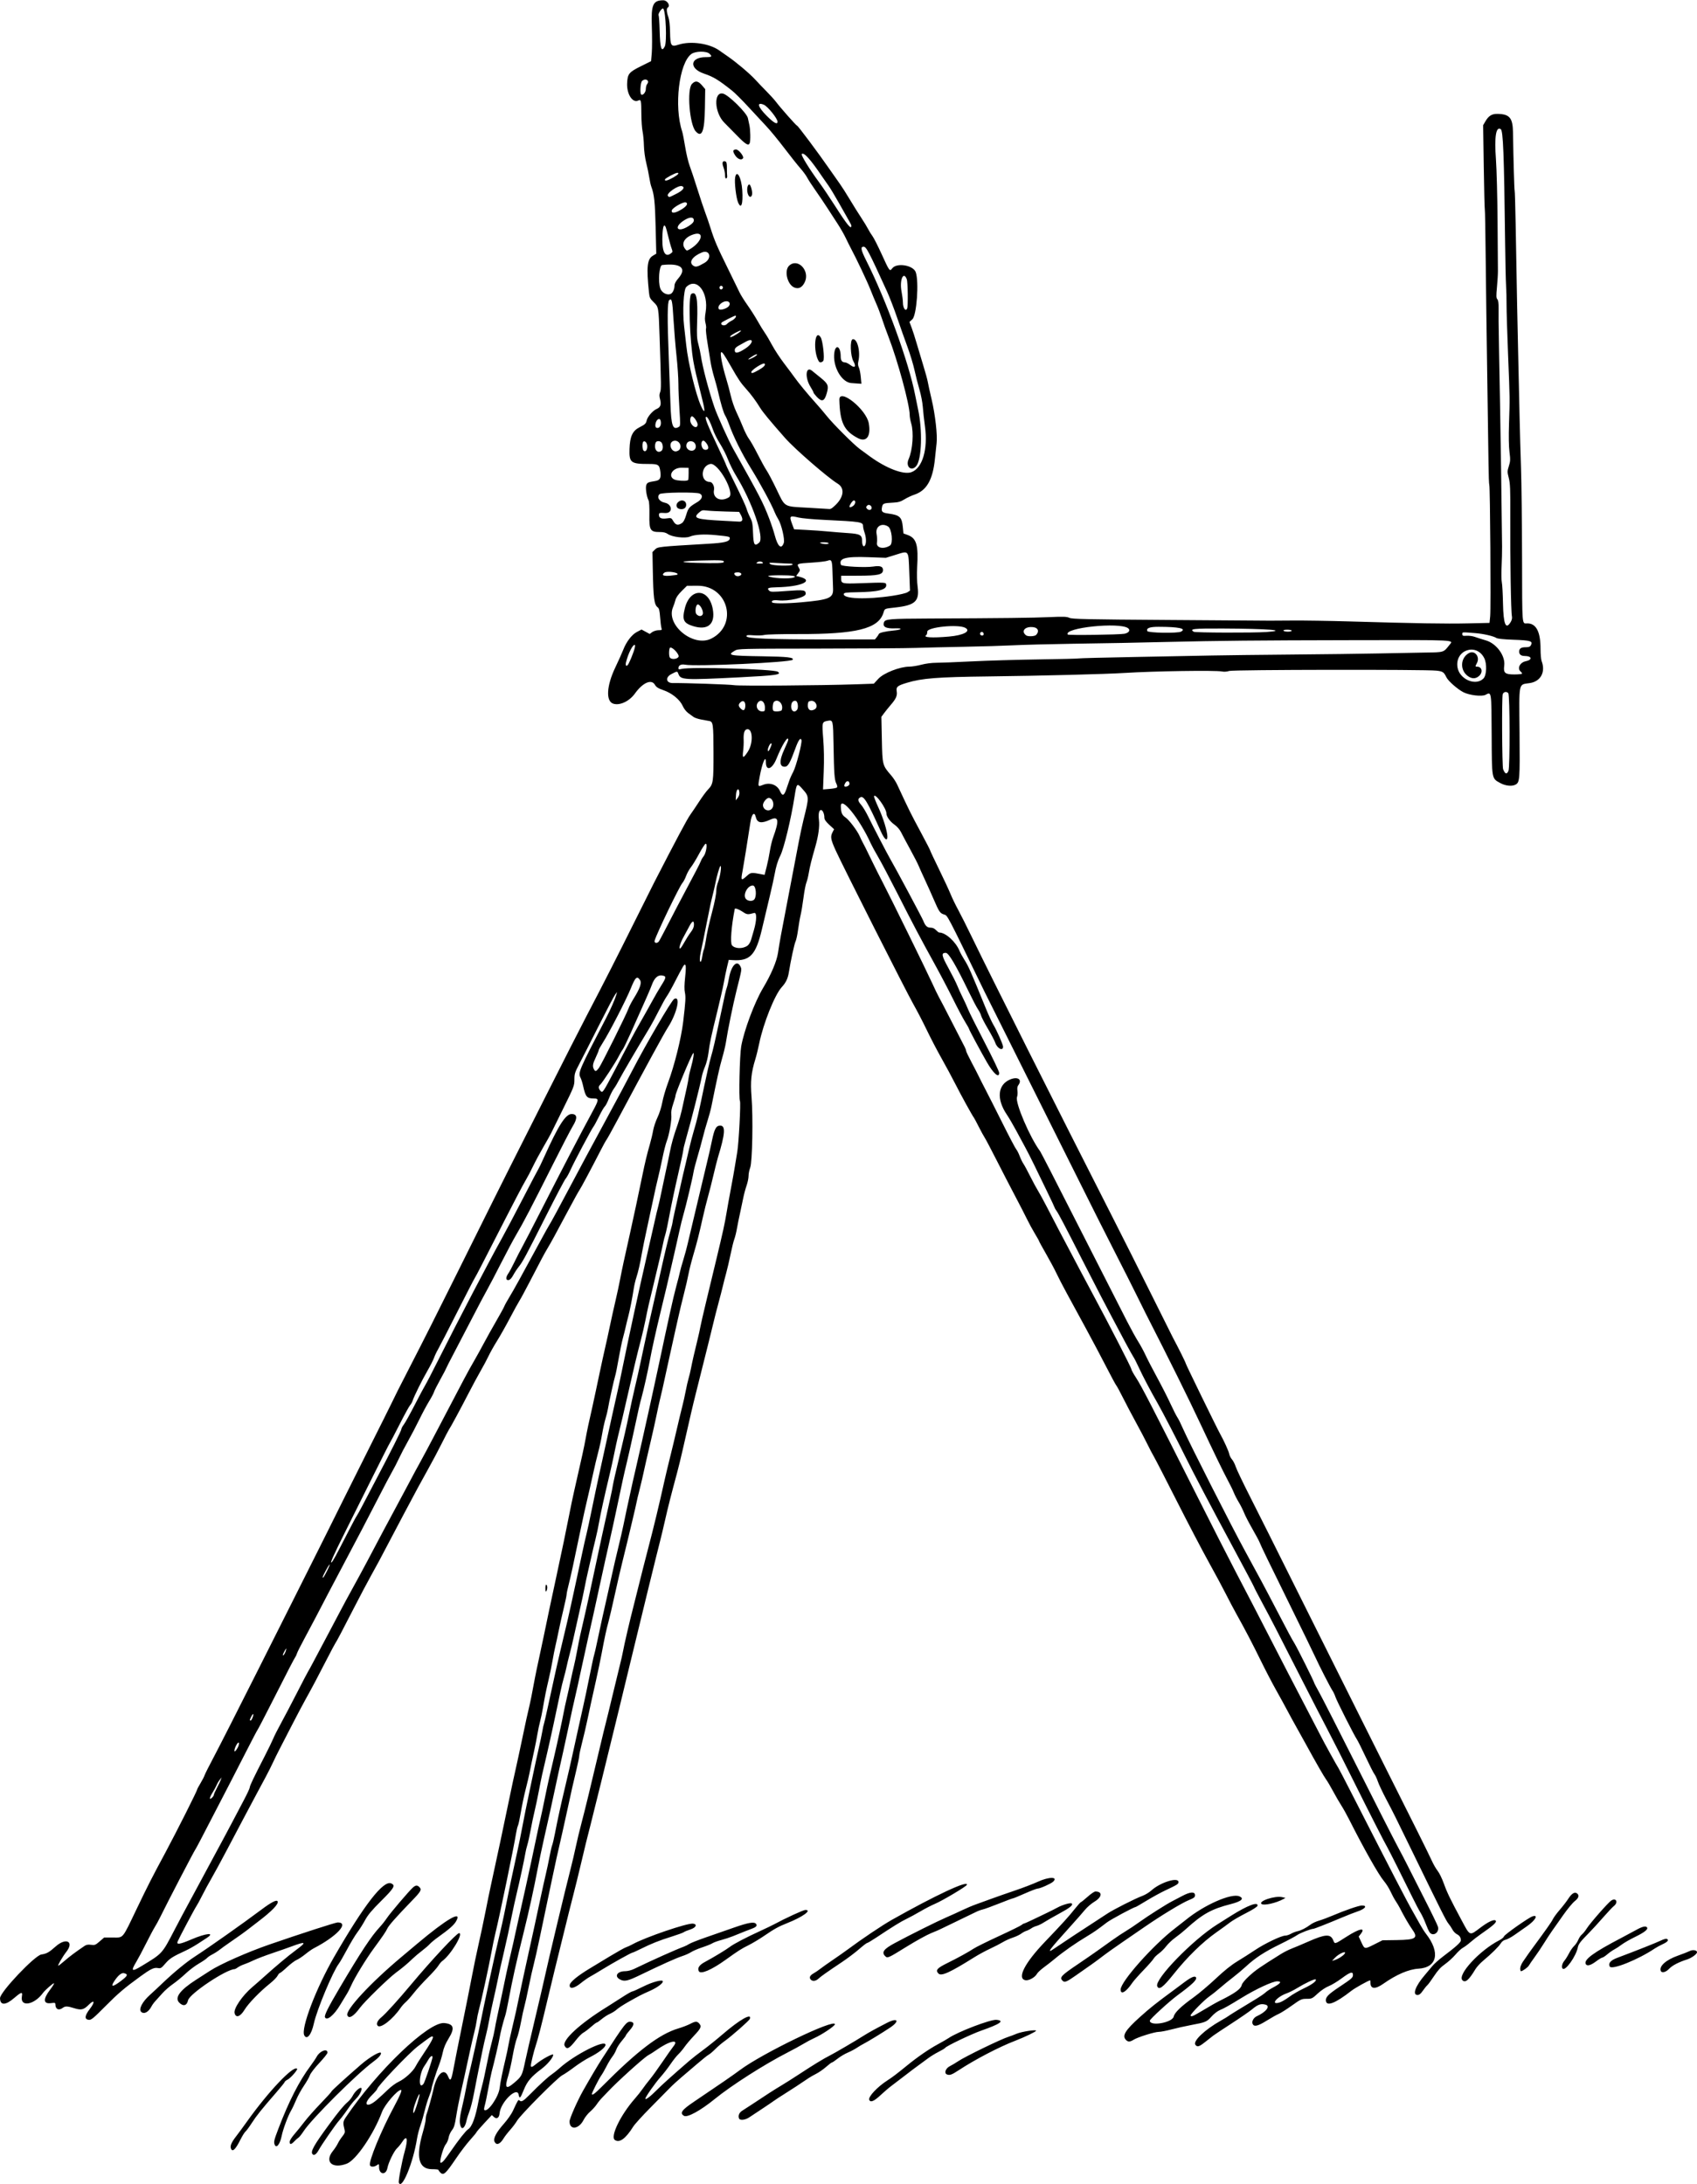 <?xml version="1.0" encoding="UTF-8" standalone="no"?>
<svg xmlns:rdf="http://www.w3.org/1999/02/22-rdf-syntax-ns#" xmlns="http://www.w3.org/2000/svg" height="2247" viewBox="0 0 1746 2247" width="1746" version="1.1" xmlns:cc="http://creativecommons.org/ns#" xmlns:dc="http://purl.org/dc/elements/1.1/">
<path d="m410.34 2245.4c-0.64-1.669 3.171-21.98 5.993-31.939 3.781-13.343 2.514-17.92-2.699-9.75-1.316 2.062-3.625 4.875-5.13 6.25-3.062 2.797-8.834 14.628-9.895 20.285-1.446 7.708-8.606 6.948-8.606-0.913 0-3.402-0.053-3.448-2.223-1.929-2.788 1.953-6.389 2.01-7.117 0.114-1.537-4.006 11.467-35.616 24.979-60.717 5.981-11.11 8.34-16.841 6.933-16.841-3.683 0-16.737 15.148-19.562 22.7-8.623 23.046-26.706 49.572-36.273 53.21-14.891 5.662-23.215-1.99-14.233-13.082 1.927-2.38 4.213-5.861 5.079-7.735 0.866-1.874 2.946-5.113 4.622-7.199 2.438-3.034 2.908-4.352 2.35-6.593-1.826-7.33-1.701-8.762 1.135-12.97 32.318-47.957 85.27-98.646 101.43-97.094 9.905 0.952 11.06 5.177 4.376 16.008-3.046 4.936-4.968 9.514-5.936 14.142-0.787 3.763-2.521 9.603-3.851 12.978-3.096 7.849-7.778 22.708-7.738 24.557 0.017 0.782-1.121 4.299-2.527 7.815-1.407 3.516-3.416 10.077-4.466 14.578-1.049 4.502-3.022 11.337-4.384 15.189-1.362 3.852-2.943 9.927-3.515 13.5-4.014 25.086-15.687 53.39-18.739 45.435zm19.159-81.771c1.47-4.857 2.475-9.029 2.234-9.271-0.815-0.815-5.627 11.094-6.31 15.617-1.056 6.994 1.013 3.772 4.076-6.346zm-41.803-3.419c3.019-2.612 8.153-7.345 11.408-10.517 3.255-3.172 8.276-6.848 11.158-8.169 6.069-2.782 14.653-10.545 17.229-15.581 0.98-1.916 3.443-5.958 5.475-8.983 11.196-16.672 14.038-22 11.733-22-1.332 0-3.084 1.2-14.804 10.139-9.229 7.039-41.893 41.393-41.893 44.06 0 0.488-2.475 3.343-5.5 6.344-9.723 9.646-5.225 13.722 5.194 4.707zm48.062-16.5c1.231-1.537 9.244-25.282 9.244-27.393 0-2.455-2.279-0.997-4.471 2.86-1.116 1.964-2.814 4.661-3.775 5.994-5.699 7.914-6.65 25.596-0.998 18.538zm16.815 90.679c-0.87-0.8-1.58-1.9-1.58-2.2 0-0.384-2.888-0.689-6.417-0.679-13.854 0.042-16.967-12.269-9.573-37.858 1.644-5.69 2.989-11.737 2.989-13.437 0-1.7 0.417-4.125 0.928-5.388 1.197-2.963 5.54-18.7 7.12-25.797 3.536-15.885 11.058-22.402 14.966-12.967 2.428 5.862 3.329 4.394 5.904-9.616 1.103-6.005 4.959-25.317 8.569-42.917s8.145-40.325 10.078-50.5c1.933-10.175 5.069-25.25 6.968-33.5 1.899-8.25 5.045-23.1 6.991-33s4.44-22.05 5.543-27c3.971-17.831 15.379-71.514 19.905-93.674 1.536-7.521 3.963-18.771 5.394-25 1.43-6.229 4.426-20.101 6.657-30.826 3.821-18.367 5.741-27.139 7.988-36.5 0.881-3.671 1.759-8.15 5.489-28 0.723-3.85 2.515-12.4 3.981-19s3.713-17.175 4.994-23.5c2.515-12.424 8.815-42.207 13.01-61.5 5.014-23.058 10.644-50.103 13.116-63 1.37-7.15 3.622-17.95 5.003-24 8.256-36.164 10.523-46.525 11.922-54.5 1.295-7.381 3.81-19.219 6.797-32 0.836-3.575 2.489-11.225 3.674-17s2.992-14.325 4.017-19c1.024-4.675 2.378-10.975 3.009-14 0.631-3.025 1.993-9.1 3.026-13.5s3.05-13.625 4.481-20.5c1.431-6.875 3.975-18.35 5.655-25.5s3.857-17.275 4.84-22.5c1.803-9.581 4.523-22.225 10.114-47 3.024-13.402 9.397-43.239 12.922-60.5 2.578-12.621 4.768-21.707 7.475-31 1.282-4.4 2.833-10.925 3.448-14.5 0.615-3.575 2.636-9.65 4.492-13.5 1.913-3.97 4.052-10.691 4.939-15.526 0.861-4.689 3.411-13.464 5.665-19.5 6.788-18.168 13.825-46.353 15.847-63.474 2.449-20.731 2.728-25.477 1.757-29.951-0.684-3.151-0.609-8.042 0.244-15.919 0.819-7.563 0.897-11.704 0.233-12.368-1.241-1.241-1.122-1.438-12.983 21.457-2.199 4.245-5.052 9.185-6.339 10.977-1.287 1.792-4.862 8.27-7.945 14.395-3.083 6.125-7.201 13.786-9.152 17.023-13.881 23.031-28.99 48.842-31.544 53.886-1.671 3.3-4.187 7.533-5.591 9.407s-3.717 6.454-5.14 10.177-3.293 7.356-4.157 8.073c-0.864 0.717-3.55 5.342-5.971 10.278-2.42 4.936-4.986 9.67-5.701 10.52-1.873 2.226-19.939 36.266-23.642 44.545-1.722 3.85-3.982 7.909-5.023 9.021-1.041 1.111-10.162 18.436-20.268 38.5-20.729 41.149-23.819 46.897-28.124 52.31-1.675 2.107-4.179 5.932-5.564 8.5-1.669 3.095-3.277 4.777-4.768 4.989-2.945 0.418-3.046-2.893-0.21-6.876 1.122-1.576 3.94-6.821 6.263-11.654 2.322-4.834 5.849-11.714 7.838-15.289s10.951-20.9 19.916-38.5c22.335-43.848 39.488-76.788 52.83-101.45 6.369-11.775 6.471-13.048 1.047-13.048-7.115 0-8.492-1.628-10.993-13-0.665-3.025-1.817-6.702-2.56-8.171-2.773-5.485-2.182-6.876 26.046-61.249 4.773-9.194 9.02-18.826 10.617-24.08l0.912-3-1.971 2.5c-1.084 1.375-8.663 15.775-16.841 32-8.178 16.225-17.181 33.894-20.007 39.265-4.66 8.86-5.137 10.37-5.137 16.293 0 6.301-0.392 7.322-11.25 29.311-6.188 12.53-11.925 24.184-12.75 25.898-0.825 1.714-4.336 7.979-7.803 13.924-3.467 5.945-8.374 15.084-10.904 20.309-2.531 5.225-5.588 11.075-6.794 13s-5.702 10.25-9.991 18.5c-7.126 13.707-12.222 23.621-34.919 67.935-4.207 8.214-8.033 15.414-8.502 16-0.469 0.586-8.523 16.23-17.898 34.765-9.375 18.535-18.187 35.65-19.584 38.033-1.397 2.383-3.199 6.203-4.006 8.489-0.806 2.286-3.89 8.354-6.853 13.486-5.676 9.83-13.95 26.569-15.222 30.793-0.414 1.375-1.57 3.4-2.568 4.5-0.998 1.1-5.925 10.088-10.948 19.974-5.024 9.886-9.507 18.436-9.962 19-0.456 0.564-8.339 16.101-17.517 34.526-9.179 18.425-21.873 43.85-28.209 56.5-12.318 24.592-16.52 34.074-13.957 31.5 1.508-1.515 3.797-5.753 17.224-31.883 4.065-7.911 7.818-14.898 8.34-15.527 0.522-0.629 3.17-5.407 5.883-10.617 2.713-5.21 9.081-17.348 14.149-26.973 15.58-29.585 26.039-50.432 26.041-51.906 0.001-0.773 1.149-2.909 2.551-4.748 1.402-1.838 6.419-10.881 11.149-20.094 4.73-9.214 9.587-18.327 10.793-20.252 1.206-1.925 7.159-13.4 13.227-25.5 20.285-40.445 52.428-101.97 65.31-125 3.691-6.6 13.563-25.275 21.936-41.5 8.374-16.225 15.583-29.95 16.02-30.5 0.437-0.55 3.131-6.175 5.986-12.5 14.707-32.588 22.006-44 28.139-44 5.888 0 6.293 4.202 1.207 12.5-2.023 3.3-11.251 21.075-20.506 39.5-21.782 43.36-30.677 60.422-37.278 71.5-2.949 4.95-10.049 18.225-15.776 29.5-5.728 11.275-12.443 24.1-14.924 28.5-2.481 4.4-9.029 16.775-14.552 27.5-5.523 10.725-13.921 26.85-18.661 35.834-4.741 8.983-8.619 16.592-8.619 16.907 0 0.315-2.644 5.34-5.876 11.166-3.232 5.826-6.204 11.718-6.605 13.093-0.401 1.375-2.667 5.65-5.037 9.5s-6.95 12.4-10.179 19c-3.229 6.6-8.491 16.652-11.693 22.338-3.202 5.686-7.315 13.569-9.139 17.517-1.824 3.948-4.997 10.096-7.052 13.662-2.054 3.566-8.108 15.033-13.454 25.483-9.925 19.402-23.236 44.838-37.941 72.5-8.581 16.143-17.312 32.772-27.039 51.5-3.142 6.05-8.642 16.4-12.222 23-3.58 6.6-6.846 13.125-7.259 14.5s-1.155 3.009-1.651 3.63c-1.007 1.264-7.253 13.339-25.496 49.286-6.815 13.429-12.807 24.919-13.317 25.532-0.509 0.614-5.731 10.551-11.604 22.083-5.873 11.532-13.487 26.368-16.92 32.968-3.433 6.6-9.726 18.75-13.985 27-15.491 30.01-20.741 40.02-21.503 41-1.34 1.722-29.143 55.255-36.29 69.874-1.579 3.23-4.002 7.664-5.383 9.852-1.381 2.188-5.467 9.868-9.079 17.067-3.612 7.198-8.076 15.59-9.92 18.648-6.014 9.974-4.986 10.802 5.515 4.44 21.424-12.977 20.841-12.333 33.851-37.38 4.428-8.525 10.888-20.675 14.356-27s7.96-14.65 9.983-18.5 9.408-17.575 16.411-30.5c7.003-12.925 15.319-28.45 18.48-34.5 3.16-6.05 8.514-16.216 11.896-22.591 3.383-6.375 6.15-12.319 6.15-13.209 0-1.68 3.993-10.03 15.4-32.2 3.679-7.15 7.589-15.206 8.69-17.903 1.101-2.697 4.626-9.672 7.833-15.5 3.207-5.828 10.669-20.047 16.581-31.597 5.912-11.55 11.086-21.45 11.497-22 0.411-0.55 2.996-5.275 5.745-10.5s8.723-16.475 13.275-25c4.553-8.525 10.737-20.225 13.744-26 3.007-5.775 8.961-16.8 13.231-24.5 7.306-13.172 20.421-37.686 31.032-58 2.586-4.95 7.295-13.725 10.467-19.5 3.171-5.775 9.918-18.375 14.992-28 5.075-9.625 11.012-20.65 13.194-24.5 2.182-3.85 9.968-18.475 17.302-32.5 28.683-54.85 31.318-59.8 37.793-71 2.703-4.675 7.302-13 10.221-18.5 2.919-5.5 8.606-15.687 12.637-22.638 4.031-6.951 7.75-13.744 8.264-15.097 0.514-1.352 2.84-5.565 5.168-9.362 4.098-6.682 12.564-21.997 31.18-56.403 4.91-9.075 9.285-16.95 9.723-17.5 0.866-1.089 11.342-20.364 19.294-35.5 7.789-14.825 26.87-50.365 39.731-74 11.165-20.519 21.212-39.32 26.925-50.386 13.548-26.242 39.97-71.389 42.674-72.918 7.106-4.018 3.131 14.316-6.299 29.058-4.282 6.693-21.69 38.646-52.014 95.469-5.495 10.298-10.524 19.365-11.175 20.15-0.651 0.784-3.339 5.634-5.974 10.777-9.51 18.563-20.839 39.793-21.948 41.13-0.623 0.751-5.796 10.108-11.495 20.793-13.97 26.192-17.393 32.466-21.238 38.928-3.577 6.012-5.976 10.513-18.387 34.5-4.553 8.8-9.298 17.575-10.543 19.5-1.246 1.925-5.698 10.025-9.895 18s-10.167 18.55-13.268 23.5c-3.101 4.95-7.015 11.925-8.698 15.5s-5.282 10.325-7.997 15c-2.715 4.675-8.416 15.25-12.668 23.5-8.33 16.162-18.711 35.38-19.985 37-0.433 0.55-3.835 7.075-7.561 14.5-3.726 7.425-9.688 18.675-13.248 25-6.494 11.536-14.848 26.985-25.684 47.5-17.916 33.918-23.922 45.305-25.318 48-0.855 1.65-4.678 8.625-8.496 15.5s-11.553 21.5-17.189 32.5c-12.2 23.811-18.439 35.636-19.52 37-0.436 0.55-4.379 7.975-8.761 16.5-9.951 19.357-15.014 28.903-21.747 41-2.908 5.225-9.101 16.925-13.763 26-4.662 9.075-10.465 20.325-12.897 25-2.431 4.675-5.651 11.2-7.154 14.5-1.503 3.3-4.909 10.05-7.568 15s-6.406 11.925-8.326 15.5c-5.866 10.92-19.904 37.407-31.268 59-5.934 11.275-13.144 24.55-16.022 29.5-2.878 4.95-7.145 12.825-9.483 17.5s-5.035 9.625-5.993 11c-1.772 2.543-17.904 32.946-19.241 36.261-1.418 3.518 2.244 2.966 14.113-2.128 15.193-6.521 25.017-7.468 15.861-1.53-1.783 1.157-6.061 3.939-9.507 6.183-3.445 2.244-8.845 5.273-12 6.73-13.628 6.296-16.576 8.164-21.015 13.31-4.225 4.899-4.857 5.277-7.872 4.711-3.867-0.726-7.424 0.994-18.045 8.725-16.58 12.068-22.516 17.128-35.957 30.651-12.411 12.486-14.503 14.198-17 13.913-4.657-0.533-4.277-4.279 1.143-11.259 5.526-7.116 4.764-10.155-1.08-4.311-5.237 5.237-7.81 5.863-14.951 3.634-7.146-2.231-9.338-2.296-11.901-0.358-4.061 3.072-7.559 1.409-7.559-3.595 0-1.669-0.533-1.826-4.399-1.296-8.181 1.121-8.524-4.057-0.928-13.986 2.459-3.214 4.223-6.093 3.92-6.396-0.589-0.589-9.205 6.936-11.413 9.967-8.98 12.328-23.545 14.814-21.667 3.698 0.893-5.284-0.229-5.065-8.056 1.575-8.82 7.6-14.41 7.6-14.41 0 0-6.193 35.639-43.829 42.5-44.882 5.548-0.851 7.918-2.178 14.691-8.22 10.735-9.577 19.411-5.146 10.943 5.589-3.633 4.606-9.186 14.161-8.23 14.161 0.431 0 3.361-2.255 6.51-5.01 5.01-4.384 11.156-8.976 20.449-15.278 1.946-1.319 3.721-1.635 6.775-1.206 3.777 0.532 4.545 0.23 8.811-3.462l4.673-4.045h8.867c11.314 0 9.318 2.409 24.87-30 11.273-23.491 15.876-32.514 29.076-57 11.88-22.2 33.06-64.2 33.06-65.7 0-0.336 1.522-3.145 3.383-6.242 1.861-3.097 3.711-6.704 4.11-8.016 0.4-1.312 4.84-10.12 9.867-19.572 5.027-9.453 25.07-48.879 44.541-87.614s36.429-72.453 37.684-74.928c2.369-4.671 18.086-36.004 23.325-46.5 1.647-3.3 6.489-12.975 10.759-21.5 4.271-8.525 11.319-22.7 15.664-31.5 4.345-8.8 16.944-34 27.998-56s21.381-42.7 22.948-46c3.543-7.459 6.477-13.27 18.175-36 15.244-29.619 27.367-53.688 49.865-99 28.396-57.191 50.163-100.86 53.337-107 1.421-2.75 17.333-34.289 35.36-70.086s37.715-74.497 43.751-86c15.567-29.663 31.531-61.005 49.617-97.414 8.606-17.325 17.384-34.875 19.506-39 23.287-45.26 34.017-65.392 37.31-70 2.162-3.025 6.404-9.325 9.427-14 3.023-4.675 7.049-10.101 8.948-12.057 5.226-5.385 5.554-7.675 5.483-38.263-0.067-28.956-0.39-31.342-4.339-32.06-1.222-0.222-4.872-0.892-8.111-1.488-3.239-0.596-6.839-1.785-8-2.641-1.161-0.856-3.685-2.694-5.61-4.085-2-1.444-4.402-4.559-5.604-7.265-2.91-6.55-10.992-13.167-19.826-16.233-5.501-1.909-7.326-3.076-8.849-5.656-3.564-6.041-12.472-2.092-20.498 9.086-5.751 8.01-15.656 12.636-22.33 10.429-7.747-2.563-6.864-18.345 2.076-37.095 3.364-7.056 7.007-15.156 8.094-18 3.258-8.52 8.839-15.858 14.201-18.672l4.765-2.5 4.196 2.282 4.196 2.282 2.749-2.032c1.57-0.97 4.29-1.83 6.4-1.83 3.338 0 3.595-0.196 2.942-2.25-0.394-1.238-1.009-6.224-1.368-11.081-0.491-6.646-1.075-9.141-2.362-10.081-3.8-2.779-4.62-9.027-5.191-39.55l-0.326-17.463 2.614-2.597c2.841-2.822 3.349-2.877 54.844-5.897 16.552-0.971 21.468-2.152 22.075-5.303 0.387-2.01-0.492-2.23-14.304-3.587-12.053-1.184-21.681-0.637-26.757 1.521-4.824 2.051-18.301 0.451-22.724-2.699-2.03-1.45-4.42-2.02-8.47-2.02-9.565 0-10.708-1.947-10.43-17.757 0.132-7.513-0.211-13.564-0.836-14.743-2.048-3.863-3.415-13.027-2.357-15.809 0.991-2.606 1.802-2.97 9.31-4.176 4.789-0.77 6.024-3.062 5.159-9.58-0.96-7.25-2.02-7.94-12.03-7.94-18.432 0-20.158-1.349-19.71-15.413 0.409-12.829 3.066-18.642 10.176-22.259 5.799-2.95 6.829-3.926 7.489-7.101 0.789-3.796 6.372-10.204 10.332-11.858 3.95-1.651 4.916-4.526 3.405-10.138-0.793-2.947-0.782-4.806 0.042-6.884 1.245-3.141 1.222-5.869-0.491-57.347-1.018-30.592-0.998-30.477-6.044-35.381-3.815-3.708-4.321-4.757-4.884-10.128-2.732-26.084-1.856-34.278 4.038-37.755l3.472-2.049-0.643-27.094c-0.613-25.823-1.49-34.05-4.466-41.869-0.581-1.526-1.524-5.801-2.095-9.5-0.571-3.699-1.998-10.55-3.171-15.225-1.226-4.886-2.22-12.327-2.338-17.5-0.113-4.95-0.729-11.475-1.368-14.5-0.639-3.025-1.201-10.9-1.249-17.5-0.11-15.139-0.25-15.738-3.355-14.323-5.793 2.64-11.772-6.747-11.297-17.736 0.423-9.77 1.785-11.458 14.252-17.658l10.386-5.165 0.717-8.559c0.394-4.707 0.415-17.003 0.047-27.324-0.79-22.305 1.16-26.742 11.78-26.742 4.189 0 7.647 5.624 4.611 7.5-1.454 0.899-1.227 4.622 0.586 9.624 1.029 2.839 1.657 8.328 1.789 15.629 0.258 14.309 0.993 15.401 8.693 12.914 12.565-4.058 31.82-1.32 41.998 5.972 2.196 1.574 6.118 4.313 8.714 6.088 8.545 5.842 22.552 17.668 28.157 23.773 3.029 3.3 8.446 8.957 12.036 12.571 3.59 3.614 7.852 8.339 9.471 10.5 4.463 5.958 20.812 24.429 21.623 24.429 0.874 0 22.008 28.276 32.886 44 4.376 6.325 9.434 13.525 11.241 16 1.806 2.475 6.293 9.522 9.971 15.66 3.678 6.138 9.004 14.659 11.836 18.936 2.832 4.277 6.081 9.605 7.219 11.84 1.138 2.235 3.139 5.468 4.445 7.184s5.527 10.029 9.378 18.473c8.247 18.08 8.247 18.08 11.001 14.578 4.696-5.97 21.588-3.126 24.114 4.061 3.463 9.853 0.982 44.34-3.484 48.418l-2.997 2.738 2.208 5.806c1.214 3.193 3.573 10.531 5.241 16.306s4.768 16.125 6.889 23 4.152 14.3 4.515 16.5c0.362 2.2 2.144 10.3 3.959 18 3.737 15.855 6.109 36.755 5.123 45.145-0.365 3.103-1.115 10.189-1.666 15.748-2.167 21.829-8.531 32.983-21.225 37.199-2.871 0.954-7.453 3.107-10.182 4.787-3.929 2.417-6.323 3.122-11.5 3.383-10.21 0.515-10.863 0.786-11.62 4.821-0.859 4.577 0.196 5.564 6.928 6.478 11.349 1.54 13.555 3.651 14.535 13.915l0.619 6.475 4.429 1.633c9.053 3.337 11.078 10.326 9.673 33.38-0.42 6.891-0.218 14.521 0.539 20.313 1.867 14.298-2.69 18.534-22.369 20.793-12.528 1.438-11.313 0.885-12.98 5.916-5.314 16.046-28.037 21.649-87.14 21.485-17.248-0.048-32.868 0.348-34.996 0.888-2.114 0.536-7.176 0.722-11.25 0.414-6.16-0.46-7.41-0.31-7.41 0.93 0 2.328 24.026 3.296 81.838 3.296h50.338l1.833-2.263c1.008-1.245 1.995-2.75 2.193-3.344 0.427-1.28 6.941-2.796 15.297-3.561 8.508-0.778 9.719-2.576 1.5-2.227-9.619 0.409-13.273-1.624-11.451-6.372 1.218-3.175 5.994-3.568 45.451-3.738 77.272-0.333 107.73-0.687 124.75-1.451 14.474-0.65 17.77-0.53 20.5 0.742 2.806 1.308 17.06 1.611 103.75 2.209 55.275 0.381 101.4 0.709 102.5 0.729 1.1 0.02 11.675-0.043 23.5-0.14 11.825-0.097 38.15 0.31 58.5 0.904 69.247 2.021 98.971 2.513 121.5 2.013l22.5-0.5 0.693-7c0.81-8.187-0.042-133.45-0.918-134.86-0.326-0.528-0.694-10.674-0.818-22.548-0.124-11.873-0.712-52.638-1.307-90.588s-1.304-91.625-1.575-119.28c-0.271-27.653-0.681-50.603-0.911-51-0.231-0.397-0.714-20.071-1.075-43.721l-0.656-43 2.284-3.906c3.441-5.885 6.708-7.88 12.688-7.745 12.324 0.278 15.529 4.163 15.756 19.106 0.423 27.764 1.315 59.198 1.698 59.835 0.235 0.391 0.694 15.785 1.02 34.21 1.441 81.344 1.724 95.823 2.642 135.5 0.535 23.1 1.199 52.575 1.476 65.5s0.916 35.65 1.42 50.5c0.504 14.85 0.979 56.167 1.056 91.816 0.157 72.8-0.261 67.684 5.527 67.684 9.008 0 13.499 8.689 13.499 26.116 0 5.364 0.487 11.02 1.083 12.568 4.315 11.216-0.817 20.93-11.989 22.694-12.114 1.913-11.163-2.627-10.7 51.064 0.421 48.881 0.248 51.073-4.244 53.476-3.626 1.941-10.322 1.214-15.606-1.693-8.881-4.887-8.605-3.339-8.839-49.596-0.229-45.104-0.133-44.471-6.249-41.177-3.777 2.034-16.868 0.491-22.973-2.708-6.087-3.189-15.471-11.472-17.336-15.301-2.619-5.378-3.667-6.084-10.147-6.832-11.542-1.333-209.25-1.043-213.32 0.313-2.369 0.791-5.212 0.993-7.5 0.533-6.65-1.336-70.454-0.374-99.685 1.503-19.049 1.223-86.878 2.957-140.5 3.593-52.601 0.623-68.397 1.859-83.988 6.569-9.746 2.944-11.155 4.129-10.416 8.755 0.719 4.496-0.663 7.611-6.269 14.123-2.13 2.475-5.143 6.213-6.694 8.306l-2.821 3.806 0.488 23.427c0.548 26.274 0.59 26.437 9.583 36.828 2.114 2.443 4.858 6.622 6.096 9.287 12.606 27.125 13.714 29.358 24.803 50.004 5.069 9.437 9.216 17.485 9.216 17.885 0 0.4 4.093 9.104 9.096 19.342s10.365 21.765 11.916 25.615c1.551 3.85 5.029 11.05 7.729 16 2.7 4.95 9.363 18.225 14.808 29.5 19.145 39.643 86.837 174.41 143.65 286 10.781 21.175 28.88 57.175 40.218 80 11.339 22.825 21.337 42.85 22.219 44.5 5.914 11.068 13.361 26.05 13.361 26.879 0 0.837 31.964 66.325 35.179 72.074 3.993 7.141 8.965 18.05 9.478 20.793 0.334 1.789 1.618 4.378 2.853 5.753s2.988 4.792 3.896 7.593 7.575 16.751 14.816 31c7.241 14.249 16.116 31.881 19.722 39.183 3.606 7.301 23.145 46.452 43.419 87 20.275 40.548 44.035 88.124 52.8 105.72 8.765 17.6 19.791 39.65 24.502 49 25.765 51.141 43.514 86.801 46.289 93 1.723 3.85 4.52 8.731 6.214 10.846s4.588 8.064 6.431 13.219c3.263 9.128 6.428 15.666 18.19 37.574 8.925 16.623 7.909 16.235 19.542 7.461 7.843-5.915 13.891-8.712 15.456-7.147 1.557 1.557-2.015 4.831-15.325 14.047-3.177 2.2-7.96 5.903-10.63 8.23-2.669 2.326-6.154 4.902-7.743 5.724-1.589 0.822-5.035 4.005-7.656 7.073s-7.442 7.456-10.712 9.75c-4.33 3.037-7.4 6.379-11.294 12.292-2.942 4.467-6.079 8.727-6.971 9.468s-2.957 3.285-4.587 5.654c-2.133 3.1-3.651 4.308-5.416 4.308-5.619 0-2.186-9.292 7.647-20.698 2.421-2.808 5.823-6.87 7.56-9.028s6.688-6.583 11-9.836c13.072-9.858 18.341-14.592 18.341-16.478 0-3.146-1.164-4.994-4.104-6.514-1.574-0.814-3.608-2.935-4.519-4.713s-2.789-4.583-4.171-6.233c-2.315-2.763-7.404-12.908-37.623-75-17.416-35.785-18.714-38.391-26.157-52.5-3.917-7.425-7.893-15.837-8.835-18.693-0.942-2.856-2.519-6.231-3.504-7.5s-5.062-9.282-9.061-17.807c-3.998-8.525-8.047-16.625-8.996-18-2.81-4.07-20.709-39.494-22.062-43.663-0.685-2.11-2.018-4.962-2.963-6.337-2.167-3.153-13.408-25.081-17.943-35-1.886-4.125-12.732-26.4-24.102-49.5-24.219-49.205-31.63-64.503-33.033-68.193-0.563-1.481-3.908-7.715-7.432-13.854-3.525-6.139-7.359-13.571-8.519-16.517-1.161-2.945-3.63-7.848-5.487-10.896-1.857-3.047-4.159-7.538-5.116-9.979-0.957-2.441-3.826-8.291-6.376-13-4.22-7.792-15.316-30.683-27.418-56.561-12.376-26.466-33.019-68.115-56.502-114-2.252-4.4-6.725-13.4-9.94-20-3.215-6.6-13.332-26.625-22.483-44.5-9.151-17.875-24.108-47.575-33.239-66-9.131-18.425-34.426-69.05-56.212-112.5s-41.796-83.5-44.468-89c-39.344-80.989-37.682-77.822-41.504-79.057-4.125-1.333-5.017-2.643-10.541-15.471-2.48-5.76-6.718-15.197-9.417-20.972s-5.535-12.075-6.301-14c-0.766-1.925-4.589-9.35-8.494-16.5s-8.141-15.091-9.413-17.646c-1.399-2.811-4.042-5.864-6.691-7.732-4.7-3.313-8.361-8.392-8.367-11.608-0.01-5.19-11.588-21.261-12.768-17.723-0.199 0.596 1.888 5.949 4.638 11.896 4.84 10.468 9.126 24.429 9.126 29.729 0 5.176-3.025 2.817-6.625-5.167-14.189-31.466-17.668-37.234-21.292-35.295-2.882 1.543-2.609 3.682 0.996 7.788 1.694 1.929 4.965 7.388 7.27 12.132 4.764 9.805 19.985 39.101 22.665 43.625 4.615 7.789 32.753 60.411 33.954 63.5 2.019 5.193 3.958 7 7.512 7 2.089 0 3.972 0.853 5.519 2.5 1.292 1.375 2.759 2.5 3.26 2.5 6.648 0 17.065 9.425 20.998 19 0.791 1.925 3.008 5.975 4.926 9 4.32 6.812 6.319 11.34 22.077 50 2.802 6.875 6.329 14.525 7.838 17 3.444 5.65 9.901 20.287 9.901 22.443 0 4.955-6.104 1.801-8.076-4.173-0.633-1.918-3.997-8.312-7.476-14.208-3.478-5.896-6.647-12.004-7.041-13.574-0.394-1.57-1.82-4.46-3.169-6.421-1.349-1.962-5.568-9.987-9.375-17.834-13.53-27.96-20.83-40.3-23.78-40.3-4.897 0-4.458 2.539 2.692 15.595 3.888 7.098 7.994 15.26 9.126 18.137 1.132 2.877 3.652 8.398 5.601 12.268 1.949 3.87 4.465 9.391 5.59 12.268 1.126 2.877 8.766 18.145 16.978 33.928 8.212 15.783 14.932 29.846 14.932 31.25 0 5.929-5.953 0.721-12.747-11.15-6.789-11.862-18.253-33.235-18.253-34.03-0-0.421-1.815-3.691-4.034-7.266s-7.817-14.15-12.443-23.5c-4.625-9.35-13.13-25.55-18.9-36-14.403-26.087-22.522-41.476-38.513-73-7.533-14.85-16.325-31.5-19.537-37-3.212-5.5-6.652-11.8-7.643-14-11.407-25.313-31.104-49.713-30.83-38.191 0.155 6.498 1.206 8.981 4.845 11.432 3.688 2.485 12.193 13.733 14.563 19.258 0.826 1.925 2.239 4.85 3.14 6.5 1.894 3.466 2.228 4.138 9.704 19.5 3.078 6.325 7.83 15.775 10.561 21 7.697 14.728 45.226 91.135 51.081 104 2.879 6.325 6.032 12.85 7.007 14.5 0.975 1.65 6.942 13.125 13.26 25.5 6.318 12.375 12.217 23.85 13.107 25.5 0.891 1.65 1.623 3.586 1.626 4.302 0.003 0.716 2.568 6.116 5.7 12 3.131 5.884 6.394 12.218 7.25 14.075 0.856 1.857 3.936 7.932 6.844 13.5 2.908 5.568 10.884 21.325 17.725 35.017 6.84 13.691 13.147 25.678 14.016 26.638 0.868 0.959 2.486 4.132 3.594 7.049 1.109 2.918 2.829 6.456 3.823 7.862 0.994 1.406 4.155 7.245 7.024 12.974 2.869 5.73 6.39 12.255 7.825 14.5 1.435 2.245 5.518 9.708 9.074 16.583 10.542 20.382 15.367 29.59 24.625 47 4.826 9.075 9.692 18.3 10.814 20.5 1.121 2.2 6.397 12.1 11.723 22 17.203 31.977 39.97 76.274 39.97 77.769 0 0.8 2.184 4.779 4.853 8.843 5.348 8.142 16.761 30.243 61.136 118.39 16.336 32.45 34.667 68.45 40.736 80 6.069 11.55 14.625 27.975 19.015 36.5 33.68 65.406 44.055 85.473 55.067 106.5 6.912 13.2 13.409 25.718 14.437 27.817 2.355 4.811 16.721 30.84 17.762 32.183 0.427 0.55 6.29 11.8 13.029 25 44.693 87.537 57.056 111.41 63.971 123.5 2.358 4.125 5.647 9.975 7.309 13s4.303 7.149 5.869 9.164c14.871 19.131 11.51 34.68-7.748 35.84-10.098 0.608-22.644 5.993-36.25 15.557-8.337 5.861-13.186 5.444-13.186-1.133 0-1.336-0.14-2.429-0.31-2.429-1.536 0-15.537 7.803-19.343 10.78-16.266 12.724-25.331 16.326-26.174 10.402-0.537-3.774 2.214-6.66 13.552-14.213 13.344-8.89 14.275-9.714 14.275-12.624 0-3.776-2.927-2.873-11.567 3.572-4.363 3.254-10.374 6.879-13.358 8.055-3.208 1.264-7.829 4.364-11.307 7.583-5.641 5.223-6.107 5.446-11.388 5.446-5.216 0-6.022 0.368-15.297 6.99-5.385 3.845-11.445 7.681-13.467 8.526-2.022 0.845-7.717 4.047-12.655 7.116-9.194 5.714-12.943 6.464-14.324 2.865-0.888-2.314 1.27-6.134 4.223-7.475 9.835-4.466 14.513-10.575 9.195-12.007-4.828-1.3-7.767-0.272-13.955 4.879-2.53 2.107-12.025 8.652-21.1 14.545s-17.479 11.468-18.675 12.388c-1.196 0.92-4.875 3.81-8.174 6.423-6.444 5.102-8.169 5.638-10.215 3.173-3.031-3.652 9.4-15.543 26.064-24.933 3.575-2.014 7.031-4.103 7.681-4.641 1.053-0.873 12.421-7.888 29.819-18.402 3.3-1.994 7.125-4.673 8.5-5.953s4.703-3.489 7.395-4.909c8.298-4.377 9.859-6.586 4.653-6.586-4.754 0-21.77 7.902-36.548 16.972-13.282 8.152-18.202 10.925-22.263 12.55-2.431 0.973-6.145 3.806-8.671 6.616-5.042 5.608-6.046 6.03-21.066 8.85-6.05 1.136-15.203 3.178-20.339 4.539-5.136 1.36-10.94 2.473-12.897 2.473-4.277 0-21.514 5.378-25.882 8.075-3.784 2.336-5.739 2.425-7.811 0.354-4.394-4.394-1.102-9.862 14.276-23.71 10.208-9.192 16.751-14.399 34.204-27.218 2.995-2.2 8.277-6.134 11.739-8.741 6.621-4.988 10.554-6.629 11.647-4.86 1.442 2.333-3.245 6.894-19.161 18.639-8.492 6.267-28.276 24.44-28.276 25.974 0 6.121 23.35 1.99 24.619-4.356 0.775-3.873 7.599-10.468 20.072-19.397 5.577-3.992 15.961-12.746 23.077-19.454 8.77-8.267 15.964-14.03 22.335-17.892 5.169-3.133 13.403-8.38 18.299-11.66 9.874-6.616 26.922-14.753 30.909-14.753 1.416 0 4.063-0.856 5.882-1.903 1.819-1.047 4.852-2.225 6.74-2.619 3.771-0.787 8.888-3.412 13.651-7.001 1.696-1.278 5.571-3.047 8.612-3.931 3.041-0.884 9.303-3.222 13.917-5.195 12.43-5.316 27.019-10.332 30.079-10.342 6.265-0.021 3.239 3.668-5.251 6.402-2.442 0.786-9.39 3.511-15.44 6.056-15.01 6.312-28.279 11.534-29.313 11.534-2.445 0-13.936 4.462-16.609 6.449-1.693 1.258-9.67 5.515-17.728 9.459-16.038 7.851-25.436 13.994-35.065 22.922-3.457 3.205-9.435 8.231-13.285 11.169-3.85 2.938-9.925 7.887-13.5 10.997-3.575 3.111-8.525 7.037-11 8.725-4.84 3.301-19 17.685-19 19.3 0 1.694 2.019 1.085 7.849-2.366 15.028-8.898 18.04-10.609 23.151-13.154 14.636-7.289 20.654-11.649 21.52-15.593 0.403-1.836 3.243-5.282 7.807-9.472 6.395-5.872 11.05-9.093 32.492-22.483 3.125-1.951 8.156-4.487 11.181-5.635 3.025-1.148 10.762-4.413 17.192-7.256 17.263-7.631 22.7-7.958 25.387-1.526 1.863 4.46 1.244 4.616 13.982-3.533 13.228-8.462 19.923-9.703 14.388-2.666l-2.05 2.607 2.8 6.018c3.333 7.162 3.16 7.137 13.513 1.932l8.169-4.107 14.559-0.207c20.148-0.286 22.513-2.006 15.728-11.445-3.021-4.203-8.602-13.868-12.494-21.634-0.827-1.65-2.708-4.8-4.18-7-1.472-2.2-3.883-6.663-5.357-9.917-1.474-3.254-4.615-8.204-6.981-11-5.351-6.324-20.592-33.327-35.611-63.092-2.5-4.955-6.143-11.48-8.096-14.5-1.952-3.02-5.728-9.541-8.39-14.491-2.662-4.95-5.851-10.35-7.086-12-2.221-2.967-10.904-18.087-20.961-36.5-2.854-5.225-7.35-13.325-9.991-18-2.641-4.675-6.699-12.1-9.017-16.5s-7.503-13.85-11.523-21c-4.02-7.15-11.051-20.65-15.625-30-8.555-17.487-16.082-31.896-25.338-48.5-2.913-5.225-7.781-14.45-10.819-20.5-3.038-6.05-11.015-20.9-17.726-33-6.712-12.1-21.429-40.225-32.705-62.5s-21.818-42.75-23.426-45.5c-1.608-2.75-4.675-8.6-6.816-13s-7.456-14.51-11.81-22.467-10.395-19.432-13.425-25.5c-3.029-6.068-6.089-11.708-6.8-12.533s-5.325-9.375-10.255-19c-4.93-9.625-14.471-27.625-21.203-40-6.732-12.375-15.543-28.575-19.58-36-4.037-7.425-8.808-16.65-10.601-20.5s-6.543-12.72-10.556-19.711c-4.013-6.991-7.296-12.985-7.296-13.32s-1.96-3.84-4.356-7.789c-2.396-3.949-5.988-10.555-7.982-14.68s-7.432-14.7-12.084-23.5-13.263-25.45-19.134-37c-5.872-11.55-11.447-22.125-12.391-23.5-0.943-1.375-3.648-6.325-6.011-11-2.363-4.675-4.647-8.95-5.076-9.5-1.718-2.201-13.029-22.73-19.01-34.5-3.494-6.875-9.913-18.8-14.265-26.5-4.352-7.7-11.157-20.75-15.121-29-3.965-8.25-10.149-20.175-13.744-26.5-7.631-13.427-73.445-143.68-80.219-158.76-4.998-11.128-5.431-13.749-3.035-18.383l1.572-3.04-5.072-4.663c-3.53-3.32-4.93-5.34-4.93-7.29 0-3.91-1.72-7.81-3.46-7.81-2.066 0-2.896 4.019-2.121 10.268 0.805 6.49-0.559 16.43-3.795 27.65-3.931 13.631-5.538 20.117-6.711 27.075-0.602 3.571-1.706 7.959-2.455 9.751-0.749 1.792-2.077 8.77-2.952 15.507-0.875 6.737-2.198 14.724-2.94 17.749-0.742 3.025-1.915 9.775-2.606 15-0.691 5.225-1.871 10.724-2.621 12.22-1.212 2.417-4.954 19.675-6.868 31.678-1.029 6.45-3.079 10.715-7.41 15.419-7.071 7.679-18.899 37.24-23.049 57.603-1.101 5.401-2.905 12.746-4.009 16.321-4.291 13.893-5.219 22.988-3.955 38.758 1.71 21.338 0.853 67.124-1.365 72.876-0.928 2.407-1.687 6.247-1.687 8.535s-0.943 6.841-2.095 10.12c-1.152 3.279-2.704 9.113-3.447 12.965-0.744 3.852-2.218 10.829-3.276 15.504s-2.468 11.65-3.132 15.5c-0.664 3.85-1.877 8.77-2.694 10.934-0.817 2.164-2.548 9.139-3.845 15.5s-3.349 15.166-4.559 19.566-2.771 10.475-3.468 13.5c-0.697 3.025-2.731 10.9-4.52 17.5s-4.034 15.375-4.991 19.5c-1.53 6.598-5.435 22.279-18.427 74-3.106 12.362-4.844 19.829-13.622 58.5-1.623 7.15-4.047 17.05-5.386 22-6.052 22.364-9.517 36.016-12.438 49-1.732 7.7-4.038 17.375-5.123 21.5-2.432 9.241-21.043 85.227-31.472 128.5-4.242 17.6-8.552 35.375-9.579 39.5-1.026 4.125-3.606 14.7-5.732 23.5-5.671 23.468-21.96 89.49-24.795 100.5-4.179 16.229-5.083 19.914-9.943 40.5-2.597 11-6.196 25.625-7.999 32.5s-6.248 24.65-9.879 39.5c-3.631 14.85-7.681 31.275-9.001 36.5-1.32 5.225-4.518 18.5-7.107 29.5-6.287 26.71-10.164 41.845-12.425 48.5-1.921 5.655-5.051 18.526-5.046 20.75 0.004 1.937 1.558 1.495 5.035-1.431 5.972-5.025 17.967-11.582 17.967-9.82 0 2.886-5.964 10.03-12.382 14.829-10.14 7.584-14.335 12.529-17.692 20.855-3.723 9.235-4.598 10.088-5.487 5.345-1.658-8.837-18.653 7.847-19.638 19.279-0.402 4.667-2.951 6.272-5.826 3.671l-2.142-1.938-7.873 8.481c-4.33 4.664-7.893 8.803-7.917 9.197s-2.952 3.946-6.506 7.893c-3.555 3.947-9.949 12.322-14.209 18.613-11.299 16.683-13.153 18.31-16.756 14.706zm4.08-11.679c1.1-1.238 4.175-5.4 6.833-9.25 8.411-12.18 15.638-21.35 18.096-22.961 4.17-2.732 7.615-12.103 10.86-29.539 0.768-4.125 2.327-10.844 3.464-14.932 1.138-4.088 3.235-13.538 4.66-21 1.425-7.463 3.743-17.843 5.149-23.068s2.905-11.75 3.329-14.5c0.424-2.75 1.523-8.375 2.443-12.5 0.92-4.125 3.176-14.7 5.015-23.5s3.861-18.475 4.495-21.5c0.634-3.025 1.834-8.425 2.667-12 4.154-17.836 5.558-24.039 6.79-30 0.739-3.575 2.748-12.575 4.467-20s4.485-19.8 6.149-27.5 4.161-19.175 5.549-25.5 3.587-16.675 4.887-23 3.26-15.325 4.356-20 3.162-14.35 4.59-21.5 3.488-16.825 4.577-21.5 3.296-14.125 4.904-21c3.614-15.454 8.602-38.495 10.067-46.5 0.604-3.3 1.964-9.6 3.022-14s2.854-12.5 3.992-18c1.137-5.5 2.701-12.475 3.475-15.5 0.774-3.025 2.36-10.675 3.525-17 2.022-10.984 2.896-15.009 8.469-39 1.341-5.775 4.289-19.275 6.55-30 5.747-27.261 15.561-72.355 18.933-87 1.077-4.675 2.25-10.525 2.606-13 0.357-2.475 3.489-16.2 6.96-30.5s7.715-32.975 9.431-41.5 4.622-21.8 6.46-29.5 4.126-17.825 5.085-22.5c0.959-4.675 3.035-14.35 4.613-21.5 1.577-7.15 3.336-15.25 3.907-18 0.571-2.75 2.407-10.85 4.079-18s5.031-22 7.464-33c5.281-23.87 9.063-39.684 11.58-48.418 1.018-3.53 1.85-7.008 1.85-7.729 0-1.132 1.82-9.407 10.523-47.853 0.872-3.85 2.212-9.475 2.978-12.5 0.767-3.025 2.342-9.775 3.501-15s3.386-13.775 4.949-19c3.261-10.898 4.283-15.299 10.572-45.5 2.519-12.1 5.636-25.6 6.926-30 2.341-7.988 4.196-16.044 9.552-41.5 4.907-23.323 5.85-27.479 6.809-30.023 0.513-1.362 1.509-5.718 2.213-9.679 2.33-13.114 8.327-19.225 11.786-12.009 1.486 3.1 1.574 2.562-4.131 25.212-3.422 13.588-8.997 40.886-10.807 52.921-0.49 3.257-2.267 10.682-3.95 16.5-2.629 9.092-5.272 20.97-11.029 49.579-0.664 3.3-2.435 9.825-3.935 14.5s-3.724 12.55-4.943 17.5-3.695 13.95-5.503 20c-1.808 6.05-3.601 13.025-3.985 15.5-0.894 5.773-7.978 35.519-10.478 44-1.054 3.575-2.834 10.775-3.955 16s-3.141 14.225-4.487 20c-1.346 5.775-3.415 14.775-4.598 20-2.617 11.563-4.578 19.836-10.549 44.5-4.924 20.339-8.625 37.111-11.034 50-2.046 10.948-6.252 29.638-8.44 37.5-1.766 6.344-2.619 10.115-9.052 40-1.717 7.975-4.422 19.9-6.012 26.5-3.02 12.536-4.158 17.723-10.754 49-2.204 10.45-5.201 24.175-6.66 30.5-2.598 11.259-6.55 29.037-10.671 48-1.135 5.225-2.656 12.2-3.379 15.5-0.723 3.3-2.003 9.15-2.845 13-0.841 3.85-3.315 14.875-5.497 24.5-2.182 9.625-5.589 25.15-7.571 34.5-1.982 9.35-4.268 19.7-5.08 23-1.498 6.089-4.778 21.06-8.982 41-1.276 6.05-3.039 14.15-3.918 18-2.673 11.704-7.476 33.557-9.12 41.5-1.924 9.291-6.441 29.723-10.944 49.5-1.878 8.25-4.62 21.3-6.092 29-4.185 21.886-9.098 44.274-14.375 65.5-7.764 31.229-11.845 49.559-16.032 72-1.18 6.325-2.601 12.85-3.158 14.5-1.993 5.907-5.092 18.089-5.851 23-0.697 4.509-5.429 24.809-8.158 35-0.589 2.2-2.126 9.85-3.416 17s-2.9 14.898-3.579 17.218c-0.679 2.32-0.954 4.499-0.612 4.841 3.244 3.244 14.761-13.123 15.876-22.56 0.705-5.963 2.854-16.595 6.064-30 1.12-4.675 2.399-10.75 2.843-13.5 0.444-2.75 2.15-10.625 3.791-17.5 3.573-14.969 4.551-19.391 8.188-37 1.534-7.425 4.889-22.95 7.457-34.5 5.337-24.005 10.216-46.422 14.038-64.5 1.453-6.875 3.707-17 5.009-22.5s3.091-13.955 3.976-18.789c0.885-4.834 2.086-10.009 2.669-11.5 0.582-1.491 1.874-6.986 2.87-12.211 2.477-12.993 6.429-31.12 9.921-45.5 1.602-6.6 3.809-16.05 4.903-21 1.094-4.95 2.902-13.05 4.017-18s3.439-15.525 5.164-23.5c1.726-7.975 3.831-17.425 4.679-21 1.409-5.94 4.074-18.66 9.219-44 1.061-5.225 2.192-10.175 2.515-11 0.322-0.825 1.668-6.675 2.99-13 3.23-15.453 7.053-32.86 10.542-48 1.584-6.875 3.842-17 5.017-22.5 1.175-5.5 3.899-17.2 6.052-26s4.587-19.375 5.407-23.5c0.82-4.125 2.372-11.55 3.448-16.5 6.184-28.455 7.356-33.726 9.116-41 1.065-4.4 3.975-17.225 6.468-28.5s5.853-26.35 7.467-33.5c1.614-7.15 3.922-17.725 5.128-23.5s3.01-14.1 4.006-18.5c0.996-4.4 2.539-11.6 3.429-16 0.889-4.4 2.468-11.825 3.509-16.5s3.545-16.15 5.565-25.5 4.921-21.5 6.445-27 3.078-11.575 3.452-13.5c0.374-1.925 1.997-7.775 3.607-13 1.61-5.225 3.571-12.425 4.359-16 0.787-3.575 3.505-15.05 6.04-25.5s6.228-25.975 8.209-34.5 4.719-20 6.085-25.5 3.471-14.793 4.679-20.651c2.602-12.625 4.352-15.849 8.603-15.849 5.675 0 5.076 8.4-2.32 32.5-0.844 2.75-2.952 11.075-4.685 18.5s-4.266 17.419-5.631 22.209-3.768 14.465-5.341 21.5c-4.007 17.916-5.814 25.031-9.852 38.791-1.937 6.6-4.116 15.269-4.842 19.264-0.726 3.995-2.859 13.22-4.739 20.5-1.881 7.28-4.603 18.636-6.049 25.236s-3.062 13.8-3.591 16-3.016 13.45-5.527 25c-6.258 28.79-8.4 38.38-9.519 42.624-0.525 1.993-2.051 8.968-3.39 15.5-1.339 6.532-4.032 18.626-5.984 26.876s-3.988 17.025-4.525 19.5c-3.116 14.362-6.309 28.197-7.617 33-0.824 3.025-1.89 7.525-2.37 10-0.48 2.475-2.28 10.35-3.999 17.5s-4.186 17.5-5.482 23c-1.296 5.5-3.718 15.4-5.384 22-1.665 6.6-5.101 21.45-7.634 33-2.534 11.55-5.47 24.15-6.525 28-2.189 7.987-3.935 16.077-7.017 32.5-1.187 6.325-3.719 18.475-5.626 27-5.396 24.122-6.168 27.65-8.967 41-1.442 6.875-3.928 17.54-5.526 23.7-1.597 6.16-2.904 12.203-2.904 13.429 0 1.226-1.354 7.886-3.01 14.8-3.508 14.652-4.802 20.391-9.035 40.071-1.716 7.975-4.001 18.325-5.079 23-5.614 24.353-7.144 31.277-11.382 51.5-5.69 27.155-6.233 29.742-11.958 57-2.541 12.1-5.478 25.15-6.525 29-1.047 3.85-3.305 13.975-5.016 22.5-1.712 8.525-3.722 17.587-4.467 20.138-0.745 2.551-2.361 9.976-3.592 16.5s-3.084 13.846-4.12 16.271c-1.036 2.425-2.978 10.525-4.315 18-1.338 7.475-3.344 16.516-4.46 20.09-4.133 13.249-2.617 15.061 6.258 7.485 7.497-6.4 8.002-7.404 11.079-22.034 1.267-6.023 5.74-25.35 9.941-42.95s8.713-36.95 10.027-43c4.095-18.855 21.113-90.044 26.716-111.76 1.669-6.467 4.096-16.817 5.395-23 1.298-6.183 3.923-17.092 5.832-24.242 3.335-12.488 9.675-38.588 19.193-79 2.461-10.45 5.142-21.475 5.958-24.5 0.816-3.025 3.781-15.175 6.588-27 2.807-11.825 6.249-26 7.648-31.5 1.399-5.5 2.93-12.25 3.403-15 1.03-5.995 7.185-32.439 10.474-45 1.296-4.95 3.95-15.525 5.897-23.5s6.015-23.95 9.039-35.5c6.408-24.476 11.27-44.647 17.477-72.5 1.164-5.225 3.643-15.575 5.509-23s4.998-20.475 6.961-29 4.453-18.875 5.533-23 2.681-11.325 3.559-16c0.877-4.675 2.213-10.525 2.969-13s1.883-7.2 2.505-10.5c1.128-5.987 3.489-16.308 6.976-30.5 1.014-4.125 2.146-9.3 2.517-11.5s3.111-14.125 6.09-26.5l10.352-43c6.888-28.609 8.732-37.02 10.633-48.5 0.91-5.5 2.896-16.525 4.412-24.5 1.516-7.975 3.295-17.875 3.953-22 0.658-4.125 1.847-11.325 2.64-16 1.545-9.1 3.731-50.694 2.748-52.286-1.325-2.144-0.293-47.24 1.287-56.214 2.873-16.32 13.698-45.278 22.361-59.817 8.526-14.309 14.152-27.52 15.495-36.387 1.871-12.355 2.528-15.934 11.074-60.296 4.185-21.725 8.744-45.575 10.131-53 1.387-7.425 3.642-18 5.011-23.5 6.059-24.339 6.086-23.79-1.643-32.477-5.028-5.651-5.426-5.204-7.536 8.454-3.498 22.638-10.965 53.58-14.698 60.905-2.501 4.908-4.493 11.449-5.822 19.119-0.572 3.3-2.812 13.425-4.977 22.5s-5.798 24.375-8.072 34c-6.286 26.599-12.268 32.909-30.113 31.759l-4.016-0.259-1.799 7.5c-0.989 4.125-2.473 11.325-3.297 16-0.824 4.675-3.779 17.725-6.566 29-6.481 26.218-7.935 33.032-9.216 43.209-0.574 4.56-2.144 10.826-3.488 13.925-1.344 3.098-2.861 7.823-3.372 10.5-1.771 9.291-11.155 46.218-16.21 63.791-1.57 5.459-2.855 10.814-2.855 11.902 0 1.087-2.468 12.596-5.484 25.575s-6.838 31.011-8.494 40.072c-1.655 9.06-3.656 18.51-4.445 21-0.79 2.49-1.721 6.102-2.07 8.027-0.802 4.423-6.656 29.623-10.686 46-4.187 17.016-5.268 21.793-7.691 34-1.146 5.775-3.391 15.45-4.987 21.5-3.45 13.074-7.44 29.783-13.611 57-4.132 18.222-6.11 26.619-10.011 42.5-0.743 3.025-2.35 10.45-3.572 16.5s-3.247 15.275-4.503 20.5c-5.352 22.28-9.515 41.099-10.947 49.483-0.844 4.941-2.608 13.266-3.922 18.5-1.313 5.234-3.167 13.117-4.118 17.517-0.952 4.4-2.54 11.375-3.53 15.5-0.99 4.125-2.51 11.296-3.378 15.936-0.868 4.639-3.345 16.114-5.504 25.5-2.159 9.386-4.678 20.664-5.598 25.064-0.92 4.4-2.797 12.275-4.171 17.5-1.374 5.225-2.901 11.525-3.394 14-0.492 2.475-1.734 7.425-2.759 11s-2.557 9.875-3.404 14c-3.938 19.18-10.988 51.688-13.664 63-5.303 22.421-5.941 25.333-8.545 39-1.415 7.425-3.455 17.1-4.533 21.5-1.079 4.4-2.868 12.95-3.977 19-1.109 6.05-2.651 13.025-3.426 15.5-0.776 2.475-1.688 6.3-2.028 8.5-0.834 5.4-6.073 29.675-9.064 42-1.335 5.5-3.606 15.85-5.047 23-3.105 15.401-4.387 21.317-7.801 36-3.885 16.711-4.658 20.205-6.746 30.5-1.06 5.225-3.035 14.225-4.391 20s-3.176 14.55-4.046 19.5c-0.87 4.95-2.402 12.15-3.404 16s-2.78 11.725-3.949 17.5c-4.607 22.748-6.24 30.985-8.526 43-1.308 6.875-3.341 14.926-4.517 17.89-1.177 2.965-2.599 7.532-3.16 10.151-1.395 6.505-4.419 9.35-5.872 5.526-1.726-4.54-1.263-9.073 2.561-25.067 0.789-3.3 2.092-9.6 2.896-14 0.804-4.4 1.905-9.8 2.448-12 2.962-12.009 10.305-45.032 13.007-58.5 1.711-8.525 4.204-20.45 5.54-26.5 1.337-6.05 3.365-15.5 4.509-21s3.225-14.95 4.625-21 3.162-13.7 3.915-17 2.104-9.15 3.003-13c0.899-3.85 3.153-14.65 5.009-24 3.17-15.971 4.449-22.015 10.997-52 1.441-6.6 3.233-15.375 3.982-19.5 1.618-8.918 6.808-34.638 8.978-44.5 0.847-3.85 2.466-11.5 3.597-17 1.131-5.5 3.395-15.85 5.032-23s3.426-15.667 3.976-18.927c0.55-3.26 1.192-6.237 1.426-6.616 0.234-0.379 2.072-8.287 4.083-17.573 2.012-9.286 4.458-20.484 5.435-24.884 0.977-4.4 2.511-11.375 3.408-15.5s2.923-12.9 4.502-19.5c6.352-26.551 8.198-34.49 10.58-45.5 1.368-6.325 3.812-17.575 5.43-25s4.269-19.8 5.892-27.5 3.647-16.7 4.498-20c0.852-3.3 3.383-15 5.625-26s5.613-26.975 7.491-35.5 4.544-20.675 5.924-27c4.922-22.555 11.577-52.605 13.067-59 0.833-3.575 3.35-15.5 5.593-26.5 6.445-31.603 16.415-77.545 23.437-108 3.551-15.4 7.586-33.175 8.966-39.5s2.981-13.075 3.557-15c0.575-1.925 2.378-10.025 4.006-18s3.635-17.425 4.459-21c0.824-3.575 2.424-11.225 3.554-17 1.998-10.205 3.803-16.561 8.521-30 1.255-3.575 2.989-9.65 3.852-13.5 5.293-23.59 6.535-29.466 7.081-33.5 0.335-2.475 1.453-7.425 2.483-11 2.243-7.778 3.502-15.921 2.242-14.5-2.182 2.461-18.216 40.925-18.216 43.699 0 0.798-1.087 4.646-2.415 8.551-1.665 4.895-2.249 8.338-1.88 11.088 0.635 4.732-2.109 20.576-4.703 27.157-1.01 2.562-3.02 10.473-4.468 17.581-1.448 7.108-3.492 16.299-4.543 20.424s-3.083 13.125-4.516 20-4.434 20.825-6.671 31-4.676 22.1-5.42 26.5c-1.747 10.328-3.744 19.052-5.755 25.141-0.883 2.672-2.023 7.559-2.535 10.859-1.599 10.313-4.056 22.756-5.728 29-0.883 3.3-2.038 8.025-2.566 10.5-0.528 2.475-1.824 7.65-2.881 11.5s-3.053 13.525-4.436 21.5-2.974 15.85-3.536 17.5c-1.122 3.293-6.476 27.626-7.482 34-0.347 2.2-1.456 6.7-2.463 10s-2.589 10.5-3.514 16c-0.925 5.5-2.728 13.825-4.005 18.5s-3.727 15.025-5.444 23-4.424 19.9-6.016 26.5c-1.592 6.6-4.525 19.875-6.518 29.5-6.995 33.785-10.419 49.572-12.453 57.41-1.129 4.35-2.053 8.8-2.053 9.887 0 1.087-1.324 7.428-2.941 14.09s-3.899 16.838-5.069 22.613-2.77 13.2-3.555 16.5c-0.785 3.3-2.102 9.981-2.925 14.846-0.824 4.865-2.575 13.415-3.891 19-2.687 11.397-4.105 18.426-6.103 30.247-0.752 4.451-2.028 10.526-2.834 13.5-0.807 2.974-2.034 8.782-2.727 12.907-0.693 4.125-2.048 11.1-3.01 15.5-2.567 11.736-3.944 18.32-5.125 24.5-0.578 3.025-2.354 10.561-3.947 16.747-1.593 6.186-3.816 16.725-4.94 23.42-1.124 6.695-2.471 12.972-2.994 13.95-0.523 0.977-1.368 4.388-1.877 7.58-2.267 14.198-17.309 86.885-21.275 102.8-1.096 4.4-3.009 13.625-4.25 20.5-2.414 13.367-10.529 50.556-12.928 59.246-0.798 2.89-1.738 7.504-2.089 10.254-0.351 2.75-1.456 8.15-2.455 12-0.999 3.85-3.032 12.625-4.517 19.5-5.051 23.384-6.615 30.489-9.576 43.5-1.627 7.15-3.707 17.864-4.621 23.809-1.345 8.742-2.181 11.461-4.374 14.221-1.491 1.877-3.012 5.291-3.379 7.589-0.367 2.297-1.738 5.449-3.047 7.004-1.987 2.361-5.551 13.805-5.551 17.825 0 1.708 1.509 1.213 3.651-1.197zm860.45-162.9c1.869-0.633 6.093-3.154 9.384-5.602 3.292-2.448 10.042-6.36 15-8.693 8.654-4.071 13.586-7.817 12.164-9.239-0.819-0.819-10.753 3.838-19.011 8.911-3.336 2.05-8.259 4.515-10.94 5.479-10.772 3.873-17.153 12.717-6.598 9.144zm-1192.7-21.9c7.023-5.316 7.67-6.857 3.366-8.008-2.688-0.719-6.048 1.955-10.123 8.058-4.266 6.388-1.722 6.37 6.757-0.05zm1254.2-24.049c1.726-1.044 3.702-2.579 4.393-3.41 3.796-4.573-5.042-1.179-9.637 3.701l-2.893 3.073 2.5-0.733c1.375-0.403 3.912-1.587 5.638-2.631zm-1158.6-167.4c0-0.662 1.377-3.786 3.061-6.941s3.491-6.931 4.017-8.391l0.955-2.654-1.982 2.5c-1.09 1.375-2.54 3.85-3.221 5.5-0.682 1.65-2.497 5.001-4.035 7.446-3.398 5.405-3.811 8.283-0.795 5.554 1.1-0.996 2-2.352 2-3.014zm24.568-48.616c2.166-4.189 1.531-7.195-0.776-3.674-2.22 3.389-3.522 8.374-1.93 7.39 0.634-0.392 1.852-2.064 2.706-3.716zm15.339-31.032c1.463-4.198 0.643-4.801-1.333-0.98-1.815 3.509-1.917 4.143-0.672 4.143 0.496 0 1.398-1.423 2.005-3.162zm33.943-67.836c0.576-1.651 0.856-3.002 0.624-3.002-0.487 0-3.474 5.597-3.474 6.509 0 1.539 1.909-0.811 2.849-3.508zm42.699-83.099c1.966-3.903 3.086-6.795 2.49-6.427-0.994 0.614-7.039 11.775-7.039 12.996 0 1.712 1.389-0.294 4.549-6.569zm296.54-516c6.232-11.825 13.18-25.1 15.439-29.5 2.26-4.4 6.956-12.95 10.436-19 3.48-6.05 8.783-15.5 11.784-21s7.165-12.7 9.253-16c5.707-9.019 5.833-10.097 1.276-10.874-4.44-0.757-8.104 2.613-10.647 9.792-1.404 3.964-6.713 16.053-21.545 49.056-3.948 8.786-7.781 16.661-8.517 17.5-0.736 0.839-2.538 3.92-4.004 6.846-3.148 6.28-17.007 27.475-19.105 29.216-1.927 1.599-1.843 3.88 0.226 6.167 2.338 2.583 2.349 2.567 15.403-22.202zm-16.887-1.25c2.678-3.573 28.224-54.898 30.442-61.162 0.762-2.152 3.094-6.652 5.182-10 6.606-10.592 8.603-16.289 6.717-19.168-3.089-4.715-4.824-3.188-9.465 8.33-4.745 11.777-22.424 46.082-28.957 56.19-2.264 3.504-4.118 6.863-4.118 7.465-0 0.602-1.35 3.948-3 7.435-3.214 6.794-3.597 9.175-1.964 12.226 1.431 2.675 2.347 2.441 5.164-1.316zm106.3-114.57c0.34-2.6 1.087-5.852 1.66-7.227 0.573-1.375 1.453-5.425 1.955-9 0.903-6.434 3.431-17.894 6.507-29.5 2.73-10.28 4.38-18.85 4.38-22.71 0-2.042 0.841-5.867 1.869-8.5 2.103-5.386 3.726-16.287 2.424-16.287-0.823 0-3.841 10.335-5.402 18.5-0.42 2.2-1.502 6.925-2.405 10.5-2.007 7.955-2.908 12.123-5.945 27.5-3.36 17.013-5.464 27.335-6.578 32.264-1.229 5.44-1.241 10.525-0.021 9.771 0.518-0.32 1.22-2.709 1.56-5.309zm-18.53-14.48c1.888-3.438 4.917-8.197 6.731-10.577 2.281-2.993 3.298-5.408 3.298-7.833 0-4.805-1.877-3.968-5.065 2.259-1.411 2.756-3.95 7.461-5.644 10.456-3.18 5.63-5.09 11.94-3.6 11.94 0.467 0 2.393-2.812 4.281-6.25zm65.03 3.31c1.449-1.009 3.04-3.595 3.785-6.152 0.707-2.426 2.004-6.886 2.883-9.911 2.985-10.275 3.093-18.442 0.232-17.632-6.568 1.861-7.405 1.771-11.899-1.279-3.699-2.51-7.828-3.967-8.049-2.84-3.516 17.944-4.81 35.01-2.836 37.388 3.002 3.617 10.996 3.83 15.885 0.425zm-91.21-4.31c0.567-0.688 4.371-7.775 8.454-15.75 6.556-12.805 11.003-21.277 29.92-57 2.476-4.675 4.786-9.4 5.134-10.5 0.348-1.1 1.558-3.131 2.689-4.514 2.539-3.106 4.124-13.521 1.946-12.796-0.76 0.253-3.771 4.926-6.691 10.385-2.92 5.459-6.697 11.652-8.393 13.764-1.696 2.112-3.916 6.118-4.934 8.903s-2.7 6.008-3.737 7.161c-3.092 3.436-26.234 51.408-28.63 59.347-0.771 2.556 2.352 3.292 4.241 1zm98.248-43.29c2.729-3.288 1.818-13.92-1.223-14.271-5.496-0.635-10.992 9.743-7.313 13.808 2.152 2.378 6.739 2.627 8.536 0.463zm-7.774-24.075c4.241-3.831 4.623-3.876 15.316-1.805l3.075 0.596 2.131-8.338c1.172-4.586 2.672-11.938 3.334-16.338 0.662-4.4 2.19-10.7 3.396-14 6.409-17.539 5.644-22.091-3.045-18.113-9.217 4.22-13.386 3.479-14.847-2.637-1.459-6.106-4.223-3.428-5.56 5.385-2.554 16.84-7.08 44.936-8.014 49.752-1.992 10.269-1.614 10.763 4.214 5.498zm26.328-69.877c2.55-3.91 0.27-10.5-3.65-10.5-2.24 0-5.95 4.56-5.95 7.31 0 5.33 6.722 7.574 9.587 3.201zm-33.85-16c-0.478-5.628-3.222-3.679-3.52 2.5l-0.265 5.5 2.02-2.5c1.232-1.525 1.921-3.67 1.765-5.5zm48.039-2.75c1.066-2.888 2.502-7.05 3.191-9.25 0.689-2.2 2.491-6.25 4.004-9 3.081-5.6 9.58-30.576 8.612-33.098-1.096-2.855-3.142 0.087-6.509 9.361-4.838 13.324-7.228 17.686-9.897 18.064-6.35 0.9-6.8-5.84-1.19-17.83 2.188-4.675 3.983-9.062 3.989-9.75 0.043-5.041-6.513 5.461-12.018 19.25-4.47 11.19-10.97 13.4-10.97 3.73 0-8.226-3.765 0.63-6.441 15.152-1.911 10.37-1.908 10.379 3.541 8.199 7.075-2.831 14.442-0.136 17.369 6.354 2.444 5.419 3.996 5.129 6.325-1.181zm52.314-2.458c0.564-0.564 0.323-2.127-0.622-4.02-1.935-3.879-2.366-9.801-2.882-39.655-0.449-25.923-0.457-25.957-6.056-24.925-5.817 1.072-5.92 1.49-4.556 18.464 0.805 10.023 0.987 21.721 0.522 33.738l-0.711 18.395 6.691-0.537c3.68-0.295 7.106-0.953 7.614-1.46zm12.9-3.7c0-3.319-2.843-3.792-4.423-0.736-1.181 2.284-1.255 3.097-0.312 3.436 1.74 0.62 4.74-1.09 4.74-2.7zm678-13.34c1.657-3.529 1.506-77.971-0.163-79.982-1.671-2.013-4.777-1.479-5.712 0.982-1.08 2.841-0.714 74.549 0.395 77.25 2.094 5.105 3.669 5.607 5.481 1.75zm-782.64-19.73c5.996-9.031 5.132-25.075-1.241-23.053-2.335 0.741-3.324 4.44-2.991 11.184 0.132 2.669-0.112 7.666-0.541 11.103-0.972 7.778 0.013 7.936 4.774 0.765zm23.193-3.983c1.68-4.03 1.75-4.54 0.61-4.54-1 0-3.16 4.48-3.16 6.55 0 2.442 1.028 1.63 2.551-2.015zm-5.55-41.47c0-6.248-4.372-9.233-7.333-5.007-2.67 3.81-0.11 8.94 4.45 8.94 2.68 0 2.88-0.27 2.88-3.93zm17.273 2.659c2.258-5.884-3.507-12.271-7.834-8.681-1.447 1.201-2.017 8.039-0.773 9.283 1.193 1.193 8.103 0.709 8.606-0.603zm15.669-0.161c1.833-2.208 0.939-8.981-1.24-9.394-2.86-0.542-4.702 1.755-4.702 5.863 0 4.667 3.348 6.656 5.942 3.531zm-53.142-3.733c0.406-4.742-1.985-6.885-4.819-4.32-2.524 2.284-2.503 3.961 0.081 6.545 2.769 2.769 4.375 2.015 4.738-2.225zm71.265 3.128c4.268-2.284 1.358-9.367-3.615-8.801-2.527 0.288-2.996 0.811-3.269 3.651-0.51 5.31 2.449 7.523 6.884 5.149zm42.202-25.815 18.768-0.65 4.732-5.106c5.479-5.912 21.99-12.372 31.734-12.418 2.749-0.013 8.343-0.913 12.43-2 4.38-1.16 10.65-1.98 15.21-1.98 4.274 0 20.729-0.649 36.568-1.442 15.839-0.793 46.976-1.707 69.194-2.032 22.218-0.324 40.706-0.781 41.085-1.015 0.378-0.234 26.3-0.899 57.603-1.478 31.304-0.579 66.815-1.264 78.915-1.521 12.1-0.257 49-0.697 82-0.976s73.5-0.795 90-1.147c16.5-0.351 38.011-0.76 47.803-0.908 19.697-0.297 18.764-0.006 24.928-7.779 4.342-5.475 10.262-5.184-101.05-4.972-98.882 0.188-134.14 0.533-191.19 1.871-39.97 0.937-48.886 1.107-95 1.811-23.375 0.357-50.825 1.071-61 1.586-10.175 0.515-33.125 1.202-51 1.526-17.875 0.324-40.375 0.861-50 1.192-9.625 0.332-54.625 0.643-100 0.692-80.741 0.087-82.573 0.132-85.92 2.098-8.268 4.858-6.244 5.264 29 5.82 25.333 0.399 31.964 1.172 30.492 3.554-1.68 2.718-99.967 7.206-110.85 5.061-4.016-0.791-6.721 0.7-6.721 3.707 0 1.205 0.654 1.341 3.25 0.679 9.11-2.324 94.879 0.156 98.969 2.861 4.514 2.985-1.455 3.854-39.719 5.782-56.881 2.866-60.158 2.687-62.482-3.425-1.184-3.114-0.97-3.113-7.052-0.032-6.82 3.456-5.821 9.516 1.541 9.351 10.345-0.233 59.555 1.461 62.798 2.161 4.285 0.925 90.325 0.32 124.96-0.879zm645.98-5.957c3.325-3.325 3.782-15.246 0.808-21.075-8.09-15.858-30.164-8.335-27.509 9.375 1.862 12.419 18.633 19.768 26.701 11.7zm-15.9-2.45c-8.444-5.998-7.928-18.748 0.961-23.72 5.819-3.255 11.567 3.592 8.379 9.983-2.025 4.059-2.027 3.984 0.106 4.003 5.116 0.045 6.216 5.897 1.819 9.679-3.388 2.914-7.215 2.933-11.265 0.056zm55.7-2.63c0-0.483-0.675-1.438-1.5-2.122-3.839-3.186-0.737-9.403 5.293-10.609 6.964-1.393 6.344-5.345-0.843-5.376-4.038-0.017-5.95-1.468-5.95-4.515 0-3.18 1.954-4.5 6.665-4.5 3.32 0 4.516-0.469 5.398-2.117 2.23-4.167-0.306-4.968-17.641-5.576-10.325-0.362-16.579-1.005-17.896-1.841-3.097-1.966-13.182-4.289-21.525-4.959-14.181-1.139-13.5-1.189-13.5 0.993 0 1.747 0.568 1.963 4.488 1.705 2.469-0.162 6.293 0.371 8.5 1.184 2.207 0.813 7.255 2.422 11.219 3.575 10.932 3.179 20.228 15.931 18.902 25.928-1.009 7.606 0.714 9.108 10.448 9.108 4.369 0 7.943-0.395 7.943-0.878zm-919.22-10.37c3.98-8.022 7.373-17.999 6.439-18.932-1.738-1.738-7.016 8.504-9.24 17.932-0.912 3.866 1.034 4.561 2.801 1zm51.292-6.882c1.18-2.205-6.053-10.213-8.57-9.49-1.357 0.39-1.599 8.798-0.298 10.365 1.766 2.128 7.567 1.556 8.868-0.876zm33.836-18.82c27.809-14.187 17.228-54.435-14.274-54.295l-10.868 0.048-5.417 5.349c-3.653 3.607-5.761 6.652-6.475 9.349-0.582 2.2-1.691 5.478-2.465 7.284-7.8 18.199 20.983 41.71 39.499 32.264zm-18.645-12.702c-10.12-3.083-11.7-6.457-8.671-18.515 5.39-21.453 24.771-20.822 28.714 0.935 2.79 15.392-4.948 22.178-20.044 17.58zm9.589-12.043c1.46-2.61-2.25-10.31-4.96-10.31-2.127 0-3.232 7.959-1.388 9.997 2.216 2.449 5.076 2.586 6.353 0.305zm253.65 22.71c14.91-1.31 22.855-5.62 16.566-8.986-7.35-3.93-39.07-0.73-39.07 3.95 0 1.598-0.457 3.188-1.016 3.534-3.962 2.449 5.746 3.073 23.516 1.511zm89.516-1.692c3.315-3.552 2.113-7.187-2.61-7.895-8.642-1.296-13.51 4.016-7.684 8.385 1.851 1.388 8.853 1.055 10.294-0.49zm-54-0.77c0-1.955-1.938-3.021-3.2-1.759-0.564 0.564-0.723 1.515-0.354 2.113 0.98 1.586 3.554 1.33 3.554-0.354zm144.91-0.431c4.519-0.901 6.32-3.706 3.652-5.687-8.764-6.508-66.412-0.485-62.102 6.488 0.591 0.956 53.259 0.234 58.45-0.801zm58.159-2.164c5.941-3.18-2.287-4.944-23.125-4.959-9.166-0.006-12.787 1.347-11.635 4.349 0.749 1.952 31.252 2.487 34.76 0.609zm87.781 0.385c23.238-1.649 1.805-3.381-44.286-3.578-30.984-0.132-35.171 0.326-30.432 3.328 1.595 1.01 61.201 1.209 74.718 0.25zm26.1-1.36c0-0.55-2.052-1-4.559-1-2.785 0-4.319 0.389-3.941 1 0.34 0.55 2.392 1 4.559 1 2.168 0 3.941-0.45 3.941-1zm225.36-9.028c1.143-1.935 1.574-4.01 1.194-5.75-1.011-4.63-1.871-57.686-1.68-103.72 0.112-27.041-0.129-33.023-1.553-38.602-1.594-6.243-1.59-6.908 0.085-12.232 1.549-4.925 1.63-6.726 0.643-14.398-0.725-5.641-0.898-16.08-0.485-29.268 0.87-27.769 0.928-23.462-0.947-70.5-0.921-23.1-1.638-46.5-1.593-52 0.045-5.5-0.174-14.275-0.488-19.5-0.314-5.225-0.756-25.25-0.984-44.5-1.072-90.611-2.015-114.93-4.517-116.48-4.91-3.034-6.63 7.848-4.919 31.135 0.741 10.089 1.492 38.819 1.669 63.844 0.177 25.025 0.344 47.975 0.372 51 0.028 3.025-0.417 10.446-0.989 16.491-0.868 9.171-0.804 11.252 0.386 12.566 1.004 1.109 1.395 3.923 1.321 9.509-0.057 4.364-0.061 10.409-0.01 13.434 0.053 3.025 0.286 18.1 0.516 33.5 0.23 15.4 0.659 38.35 0.953 51 0.446 19.195 1.818 115.36 2.098 147 0.044 4.95-0.183 14.4-0.503 21-0.321 6.6-0.205 13.702 0.256 15.783 0.462 2.081 0.998 11.784 1.192 21.563 0.432 21.806 2.901 27.723 7.98 19.125zm-729.9-20.18c28.981-2.618 32.991-4.344 32.634-14.043-0.147-3.987-0.411-11.901-0.588-17.587-0.359-11.586-0.893-12.744-5.133-11.125-1.602 0.611-8.844 1.482-16.093 1.935-15.409 0.963-15.763 1.093-13.527 4.989 1.601 2.789 1.58 3.044-0.474 5.822l-2.148 2.905 3.567 0.906c15.533 3.944 1.82 10.238-23.404 10.742-8.959 0.179-10.568 0.857-8.039 3.386 1.535 1.535 3.061 1.57 18.272 0.422 17.536-1.324 19.434-1.036 19.434 2.952 0 3.76-17.555 7.89-28.359 6.672-4.764-0.537-7.32 0.324-6.223 2.098 0.828 1.339 14.82 1.305 30.082-0.074zm93.813-6.694c7.291-1.11 13.922-2.678 15.388-3.638l2.575-1.687-0.707-18.637c-0.89-23.482-0.171-22.528-13.783-18.298l-10.29 3.19-18.53-0.66c-23.131-0.833-30.267 1.207-27.692 7.918 0.648 1.689 25.103 2.97 33.143 1.736 7.167-1.1 10.078-0.075 10.078 3.547 0 4.753-4.673 5.832-25.5 5.886l-17.5 0.046v3.428c0 4.54 1.559 4.901 18.519 4.286 27.385-0.993 27.442-0.99 27.798 1.51 0.735 5.168-7.97 7.386-30.316 7.724-10.967 0.166-13.048 0.444-13.305 1.781-0.973 5.05 23.281 5.955 50.118 1.869zm-101.69-18.79c3.81-1.46-1.11-2.31-13.35-2.31-7.484 0-13.278 0.338-12.875 0.75 2.182 2.232 21.481 3.384 26.222 1.565zm-119.69-2.96c2.395-2.1-10.563-4.093-13.336-2.051-3.487 2.568-1.005 3.8 6.224 3.088 3.673-0.361 6.873-0.828 7.112-1.037zm64.945 0.75c2.03-1.29 0.41-3.1-2.77-3.1-3.427 0-4.435 0.9-2.977 2.658 1.27 1.531 3.727 1.718 5.747 0.439zm53.62-11.1c0.366-0.592-0.772-1-2.787-1-1.873 0-7.637-0.256-12.809-0.569-8.652-0.524-9.248-0.444-7.463 1 2.253 1.822 21.984 2.309 23.059 0.569zm-70.789-2.623c0.614-1.859-2.342-2.061-23.03-1.578-22.118 0.516-25.131 1.958-5.163 2.471 21.108 0.541 27.788 0.33 28.192-0.892zm40.29 1.16c0-1.607-3.903-2.322-5.612-1.028-1.746 1.322-1.605 1.432 1.862 1.461 2.062 0.018 3.75-0.177 3.75-0.433zm130.75-18.154c3.339-2.117 1.839-17.122-1.952-19.527-6.669-4.23-13.295 0.004-11.891 7.599 0.569 3.077 0.753 7.001 0.409 8.721-1.134 5.671 6.629 7.524 13.435 3.208zm-109.32-2.652c1.246-3.558-2.391-19.092-5.732-24.484-1.276-2.06-2.939-5.32-3.695-7.245-3.116-7.938-14.647-29.269-24.055-44.5-9.683-15.677-18.545-33.506-23.041-46.355-1.031-2.945-2.733-6.77-3.783-8.5-1.761-2.901-4.453-12.011-7.577-25.645-0.693-3.025-2.415-9.325-3.826-14-1.411-4.675-3.042-11.65-3.624-15.5-0.582-3.85-2.016-12.735-3.186-19.745-1.171-7.01-1.85-13.471-1.51-14.357 0.34-0.887 0.118-3.469-0.493-5.739-0.828-3.075-0.807-5.915 0.083-11.143 3.474-20.416-9.134-36.817-19.972-25.98-2.692 2.692-3.897 25.079-2.154 40.026 0.637 5.465 1.642 14.437 2.232 19.937 1.951 18.168 9.894 50.828 15.171 62.38 3.999 8.754 4.572 6.255 1.433-6.247-6.186-24.639-7.824-31.622-9.176-39.133-3.945-21.917-5.436-67.892-2.267-69.891 5.321-3.357 6.861 4.029 6.021 28.891-0.45 13.328-0.247 17.086 1.215 22.5 0.965 3.575 2.108 8.842 2.539 11.705 1.857 12.337 7.762 34.858 13.974 53.295 2.708 8.039 14.662 34.565 19.294 42.816 27.857 49.622 30.887 55.491 37.263 72.184 1.996 5.225 4.517 12.852 5.604 16.948 3.108 11.723 6.798 14.821 9.264 7.781zm83.963 1.689c1.05-2.74 0.67-8.01-0.89-12.43-0.825-2.338-1.5-5.304-1.5-6.59 0-4.226-2.32-4.593-40.5-6.417-11-0.525-22.66-1.597-25.912-2.38-9.154-2.207-9.697-1.653-6.569 6.707l2.018 5.395 12.732 0.658c7.002 0.362 17.007 1.074 22.232 1.583 5.225 0.509 14.41 1.25 20.412 1.647 12.628 0.835 14.588 1.941 14.588 8.231 0 5.014 2.024 7.152 3.393 3.585zm-109.22-2.073c5.515-4.991-7.268-41.816-23.942-68.974-2.745-4.471-6.434-11.896-8.199-16.5-1.764-4.604-5.457-11.895-8.206-16.201-2.749-4.306-6.055-10.938-7.348-14.738-2.49-7.33-5.4-12.94-6.7-12.94-2.261 0 0.325 6.658 12.84 33.062 4.057 8.559 7.376 15.892 7.376 16.295 0 0.403 4.503 9.786 10.006 20.852 5.503 11.066 10.499 21.951 11.101 24.189 0.603 2.238 2.267 6.327 3.698 9.086 2.242 4.323 2.658 6.573 3.007 16.267 0.438 12.163 1.594 13.908 6.36 9.595zm71.33 0.64c-0.34-0.55-2.729-0.968-5.309-0.93-3.541 0.053-4.2 0.281-2.691 0.93 2.842 1.221 8.755 1.221 8 0zm-150.97-20.61c1.706-1.118 3.076-3.695 4.492-8.449 2.137-7.174 3.085-8.273 11.37-13.168 5.114-3.022 6.276-6.814 2.678-8.739-3.397-1.818-39.608-1.35-41.494 0.536-3.083 3.083-0.291 7.635 5.377 8.768 8.055 1.611 8.441 11.112 0.431 10.619-5.71-0.35-6.38-0.15-6.38 1.92 0 3.225 2.483 4.381 7.828 3.646 4.808-0.661 4.921-0.615 6.996 2.902 2.346 3.977 4.79 4.529 8.701 1.966zm-4.33-15.59c-1.732-1.732-1.476-4.24 0.629-6.145 3.46-3.13 8.17-1.49 8.17 2.84 0 2.83-1.855 4.5-5 4.5-1.43 0-3.14-0.54-3.8-1.2zm66.501 12.536c0.351-0.915-0.225-3.212-1.281-5.103l-1.92-3.439-14-0.359c-7.7-0.197-16.305-0.645-19.123-0.996-4.712-0.586-5.391-0.398-8.466 2.349-6.216 5.554-2.5 6.743 25.588 8.185 7.7 0.395 15.027 0.788 16.282 0.873 1.312 0.089 2.553-0.553 2.92-1.51zm132.98-11.876c0.852-2.56-2.446-5.07-4.284-3.26-1.449 1.428-1.514 1.954-0.403 3.293 1.413 1.703 4.115 1.684 4.687-0.033zm-40.46-0.71c11.644-9.075 14.064-19.941 5.58-25.052-9.955-5.997-44.001-35.535-53.919-46.779-15.773-17.883-22.994-26.625-25.885-31.34-4.332-7.064-9.326-13.782-14.516-19.526-5.313-5.88-7.866-9.667-15.207-22.553-7.33-12.867-9.378-15.798-10.356-14.82-1.184 1.184 1.304 14.143 5.053 26.32 1.609 5.225 3.842 13.53 4.962 18.456 1.12 4.926 3.672 12.351 5.67 16.5 1.998 4.149 5.122 11.285 6.943 15.857s4.58 9.967 6.131 11.989c1.551 2.022 5.602 9.18 9.001 15.906 3.399 6.727 7.5 14.157 9.113 16.511 1.613 2.355 6.071 10.806 9.908 18.781 9.404 19.546 6.989 18.097 32.566 19.535 11.678 0.657 21.709 1.255 22.291 1.329 0.582 0.075 1.781-0.427 2.663-1.114zm21.95-2.405c2.2-1.98 2.42-5.34 0.36-5.34-1.25 0-4.53 4.68-4.53 6.45 0 1.13 2.406 0.492 4.171-1.105zm-128.19-8.563c6.657-4.157-11.143-35.95-19.188-34.272-10.1 2.11-10.45 18.49-0.39 18.49 2.531 0 4.93 4.6 4.228 8.109-1.721 8.606 6.931 12.93 15.35 7.672zm-41.82-18.03c0.208-0.688 0.369-3.725 0.357-6.75l-0.022-5.5-7-0.125c-11.282-0.201-15.528 11.282-4.772 12.907 6.106 0.922 11.066 0.692 11.436-0.532zm229.5-7.784c11.442-3.989 17.262-23.665 13.991-47.302-0.85-6.14-1.824-14.989-2.165-19.664-0.341-4.675-1.893-12.775-3.449-18s-3.846-14.2-5.09-19.944c-1.243-5.744-4.512-16.544-7.264-24s-7.537-20.981-10.634-30.056c-3.097-9.075-7.788-21.225-10.425-27-19-41.617-21.301-46-24.14-46-3.356 0-2.674 3.461 2.831 14.364 20.439 40.479 43.781 104.66 50.271 138.23 0.841 4.351 2.21 11.061 3.041 14.911 4.632 21.45 3.732 50.951-1.768 57.943-5.027 6.391-11.422 0.864-7.987-6.903 4.196-9.486 5.47-27.522 2.61-36.95-0.819-2.7-1.494-6.525-1.5-8.5-0.02-10.61-12.34-55.95-21.89-80.59-2.14-5.5-5.12-13.82-6.65-18.5-1.521-4.675-4.077-11.425-5.681-15s-4.408-10.325-6.231-15c-3.088-7.919-14.359-31.733-19.877-42-1.33-2.475-3.802-7.425-5.493-11s-5.418-10.1-8.283-14.5-7.831-12.05-11.037-17c-3.205-4.95-8.644-12.992-12.085-17.871-3.441-4.879-7.157-10.62-8.257-12.758-1.1-2.138-4.284-6.471-7.076-9.629-2.79-3.16-10.21-12.49-16.48-20.74-6.28-8.25-14.61-18.38-18.52-22.5-3.9-4.12-12.27-13.12-18.59-20-6.33-6.88-13.77-14.3-16.54-16.5-14.06-11.145-19.33-14.348-28.76-17.489-15.81-5.269-14.71-17.011 1.6-17.011 6.339 0 7.017-0.648 3.76-3.595-3.158-2.858-14.287-2.696-18.443 0.269-12.763 9.104-18.147 54.101-9.552 79.826 0.551 1.65 1.94 8.768 3.085 15.818 1.146 7.05 3.23 15.825 4.631 19.5 1.402 3.675 4.947 14.332 7.878 23.682s6.526 20.15 7.989 24 3.929 11.05 5.481 16c4.041 12.889 6.865 19.48 17.993 42 5.436 11 10.82 22.025 11.964 24.5 1.145 2.475 4.793 8.325 8.109 13s8.047 12.1 10.515 16.5c2.468 4.4 5.777 9.8 7.353 12s4.966 7.936 7.534 12.746c2.568 4.811 8.134 13.285 12.368 18.832 4.235 5.547 9.05 11.997 10.7 14.334 4.069 5.762 13.619 17.336 21.5 26.056 3.575 3.955 8.75 10.026 11.5 13.492 6.371 8.028 27.775 29.46 33.996 34.04 2.615 1.925 7.285 5.348 10.379 7.606 16.982 12.397 34.715 19.176 42.792 16.36zm-55.16-35.13c-14.193-7.503-18.261-15.975-18.892-39.344-0.341-12.629 27.662 9.694 30.263 24.125 2.436 13.518-2.384 19.97-11.371 15.219zm-42.13-42.41c-1.85-1.97-3.37-3.96-3.37-4.43 0-0.474-1.389-3.096-3.086-5.826-6.046-9.726-4.905-21.816 1.562-16.556 1.276 1.038 5.293 4.292 8.927 7.232 7.652 6.191 8.436 8.186 6.245 15.888-2.39 8.402-4.967 9.329-10.28 3.695zm35.431-14.162c-9.25-0.74-18.06-14.95-17.59-28.39 0.43-12.22 6.79-10.92 6.79 1.39 0 3.772 1.489 5.732 4.356 5.732 1.076 0 3.499 1.177 5.385 2.615 4.849 3.698 6.475 1.892 3.333-3.7-3.155-5.614-3.699-22.132-0.748-22.725 4.731-0.95 8.195 12.631 5.816 22.809-0.557 2.382-0.395 4.354 0.507 6.173 0.728 1.47 1.62 5.858 1.982 9.75l0.658 7.077-2.894-0.18c-1.591-0.099-5.009-0.348-7.595-0.553zm-33.289-22.25c-6.165-9.974-4.338-34.423 1.855-24.828 2.237 3.466 4.303 22.301 2.663 24.277-1.447 1.744-3.617 2.008-4.518 0.551zm-25.213-76.03c-7.23-2.911-10.718-17.358-5.409-22.403 8.882-8.439 21.802 5.163 16.097 16.947-2.631 5.436-6.206 7.26-10.688 5.456zm-57.942-87.678c-2.021-4.836-3.86-20.805-2.953-25.638 1.608-8.573 6.458 0.158 7.299 13.142 0.937 14.466-1.088 20.291-4.345 12.496zm10.682-7.238c-2.09-3.9-1.45-11.07 0.98-11.07 1.245 0 3.25 7.066 2.828 9.966-0.454 3.116-2.426 3.688-3.809 1.105zm-24.04-20.7c0-2.09-0.744-5.748-1.654-8.13-1.767-4.626-0.919-7.054 2.063-5.91 1.173 0.45 1.532 2.103 1.495 6.883-0.027 3.46 0.097 7.142 0.274 8.183 0.177 1.041-0.24 2.091-0.928 2.333-0.858 0.303-1.25-0.75-1.25-3.359zm10.42-20.309c-2.85-4.31-2.56-6.06 1-6.06 2.575 0 8.239 7.12 7.113 8.941-1.528 2.473-5.508 1.059-8.117-2.884zm2.54-19.721c-4.65-4.77-10.82-11.02-13.7-13.91-10.31-10.31-11.25-32.37-1.26-29.901 5.689 1.407 24.466 19.958 25.486 25.179 0.3 1.535 0.988 4.711 1.53 7.056 1.091 4.728 1.323 16.19 0.377 18.654-1.193 3.11-4.096 1.456-12.433-7.081zm-43.172-5.04c-6.341-7.087-9.192-43.05-3.863-48.719 3.446-3.666 6.314-3.286 10.294 1.363l3.374 3.942-0.312 19.705c-0.379 23.919-3.139 30.81-9.493 23.708zm-49.79 324.2c0-3.396-2.158-6.138-3.956-5.027-1.423 0.879-1.324 7.847 0.132 9.303 1.8 1.8 3.82-0.45 3.82-4.28zm14.8 4.3c1.474-1.474 1.554-5.271 0.165-7.866-1.248-2.332-5.508-2.568-6.358-0.352-1.75 4.57-0.01 9.42 3.39 9.42 0.88 0 2.14-0.54 2.8-1.2zm18.435-1.185c2.998-4.55-1.588-10.572-6.6-8.666-5.596 2.128-1.889 12.197 3.834 10.414 1.117-0.348 2.361-1.134 2.765-1.748zm16.062-0.71c1.643-2.627 0.004-6.791-2.966-7.537-3.373-0.847-5.747 0.646-6.134 3.857-0.597 4.947 6.51 7.82 9.101 3.68zm13.312-0.327c0.615-1.603-0.766-4.593-3.284-7.111-3.325-3.325-5.19 3.279-2.057 7.283 1.323 1.692 4.668 1.584 5.341-0.172zm-48.61-26.06c0-3.834-1.405-5.263-3.479-3.541-2.065 1.714-3.019 7.091-1.431 8.072 2.369 1.464 4.911-0.882 4.911-4.531zm18.862 3.582c1.134-0.718 1.176-3.613 0.25-17.261-0.61-9.01-1.11-21.15-1.11-26.95 0-5.808-0.868-18.621-1.929-28.473-1.061-9.852-2.455-26.688-3.099-37.413-1.197-19.946-1.715-22.288-4.43-20.035-1.898 1.575-2.03 19.085-0.445 59.035 0.578 14.575 1.355 35.877 1.727 47.339 0.76 23.449 2.465 27.932 9.038 23.767zm18.93-1.724c0.364-2.446-3.861-8.882-5.832-8.882-0.915 0-1.577 1.208-1.772 3.233-0.539 5.582 6.802 11.035 7.604 5.649zm62.81-56.526c5.309-2.996 7.363-5.223 6.04-6.547-1.37-1.37-13.64 6.48-13.64 8.74 0 1.612 1.784 1.1 7.602-2.183zm-5.562-12.876c2.18-1.1 3.96-2.49 3.96-3.07 0-0.584-1.688-0.052-3.75 1.18-6.975 4.17-7.114 5.423-0.21 1.901zm-8.107-9.234c8.589-5.669 8.858-11.68 0.311-6.947-1.689 0.936-4.91 2.723-7.157 3.971-3.072 1.707-4.086 2.885-4.086 4.75 0 3.74 3.418 3.185 10.932-1.775zm-8.62-14.946c2.743-1.76 4.547-3.347 4.01-3.526-1.099-0.366-9.992 4.383-10.871 5.806-1.163 1.882 2.028 0.821 6.862-2.28zm-10.251-10.373c0.718-0.865 3.023-2.449 5.122-3.52 3.066-1.564 5.356-4.907 3.362-4.907-1.067 0-13.647 6.355-14.131 7.139-1.685 2.726 3.476 3.903 5.647 1.288zm0.485-17.049c3.135-2.054 2.999-5.729-0.228-6.189-4.754-0.677-10.731 4.715-8.761 7.902 0.867 1.403 5.614 0.498 8.989-1.714zm184.85 1.04c1.005-2.619 0.682-27.09-0.395-29.922-3.412-8.974-7.659 0.807-5.429 12.504 0.786 4.125 1.43 9.217 1.43 11.316 0 5.957 2.902 9.988 4.393 6.103zm-242.8-15.18c1.845-1.232 3.4-4.939 3.4-8.108 0-2.069 1.246-4.445 4-7.627 9.055-10.463 2.458-15.85-16.703-13.639-3.058 0.353-4.376 17.212-1.887 24.139 1.711 4.761 7.703 7.564 11.19 5.235zm52.954-5.322c1.03-1.667-1.287-3.579-2.667-2.2-1.15 1.16-0.42 3.29 1.12 3.29 0.485 0 1.184-0.489 1.554-1.087zm-18.63-26.31c7.944-4.606 5.438-14.066-2.821-10.646-9.731 4.031-13.725 10.093-8.884 13.484 2.621 1.836 4.377 1.41 11.704-2.838zm-33.153-11.04c0.274-0.274 0.013-1.751-0.581-3.281-0.983-2.532-2.151-6.804-5.223-19.095-2.334-9.339-4.38-5.167-4.486 9.147-0.11 14.74 3.779 19.739 10.29 13.228zm17.801-2.848c13.27-7.78 15.826-19.589 3.282-15.163-8.488 2.995-11.975 8.974-8.297 14.226 1.777 2.536 2.164 2.609 5.015 0.937zm-1.678-23.547c5.048-3.074 6.69-5.206 5.797-7.532-0.939-2.448-4.758-1.98-9.745 1.193-11.089 7.057-7.279 13.174 3.947 6.339zm168.09-0.91c-0.013-0.412-1.25-2.879-2.75-5.482s-6.088-10.702-10.197-18c-4.109-7.298-8.834-15.142-10.5-17.431-1.666-2.29-4.605-6.495-6.53-9.346-12.106-17.926-18.914-25.478-21.047-23.344-1.058 1.058 7.668 15.277 17.919 29.199 3.505 4.76 10.684 15.404 15.954 23.654 13.012 20.37 17.3 25.558 17.15 20.75zm-174.95-16.5c5.506-3.29 7.375-6.271 4.6-7.336-2.505-0.961-14.078 5.717-14.45 8.338-0.471 3.319 3.253 2.94 9.851-1.002zm-5.006-16.26c6.781-3.415 9.106-6.568 5.725-7.763-3.871-1.368-16.872 7.753-14.472 10.153 1.449 1.449 0.734 1.644 8.747-2.391zm-3.51-16.583c5.201-2.935 6.983-4.974 4.235-4.846-2.215 0.103-12.135 5.4-12.532 6.692-0.649 2.11 2.548 1.399 8.297-1.845zm107.49-57.51c0-3.264-10.14-15.806-14.108-17.449-7.604-3.15-6.283 2.101 2.835 11.273 7.41 7.47 11.27 9.58 11.27 6.18zm-135.5-33.619c0-1.91 0.613-4.211 1.362-5.114 3.011-3.63-1.889-6.497-5.29-3.096-1.601 1.601-2.303 12.364-0.898 13.769 1.587 1.587 4.827-2.144 4.827-5.56zm19.444-43.675c2.416-4.514 1.14-36.362-1.564-39.057-1.124-1.121-5.51 5.174-4.756 6.827 0.408 0.894 0.898 7.925 1.089 15.625 0.459 18.453 1.861 22.903 5.231 16.605zm-362.24 2168.3c-2.565-2.565 0.831-8.738 16.71-30.368 9.835-13.397 15.326-20.056 19.251-23.347 1.868-1.566 4.27-4.561 5.339-6.655 1.907-3.738 6.306-7.998 8.259-7.998 2.199 0-0.511 6.652-4.263 10.467-2.182 2.218-4.986 5.471-6.232 7.228-1.246 1.757-3.792 5.357-5.66 8-1.867 2.643-4.607 6.155-6.089 7.805-3.61 4.02-18.038 24.87-21.098 30.489-2.322 4.263-4.675 5.921-6.217 4.379zm-84.159-6.236c-0.842-2.654 0.76-6.258 5.487-12.344 2.259-2.909 7.317-9.788 11.24-15.288 21.946-30.768 47.682-57.883 51.405-54.16 0.954 0.955-6.505 9.522-9.753 11.201-1.606 0.831-2.92 1.885-2.92 2.342s-3.938 5.353-8.75 10.879c-14.946 17.161-20.387 23.952-25.222 31.473-2.568 3.995-5.463 7.913-6.433 8.707-0.97 0.793-3.351 4.618-5.291 8.5-5.153 10.312-8.346 13.154-9.763 8.69zm45.065-3.714c-1.077-2.807-0.68-4.505 3.813-16.308 10.696-28.097 21.516-49.275 33.01-64.61 2.473-3.3 5.418-7.678 6.543-9.729 3.221-5.869 11.115-8.683 10.981-3.914-0.025 0.904-3.844 5.693-8.485 10.643-4.72 5.034-8.952 10.542-9.604 12.5-0.641 1.925-3.453 6.875-6.249 11-2.796 4.125-6.33 10.574-7.855 14.332-1.525 3.758-3.927 8.802-5.338 11.209-3.14 5.358-8.264 19.194-9.606 25.937-1.707 8.577-5.53 13.318-7.21 8.941zm15.4-2.8c0-1.315 2.039-4.636 4.758-7.75 2.617-2.997 7.329-8.825 10.472-12.95 3.143-4.125 10.677-12.633 16.742-18.907 6.065-6.274 11.028-11.76 11.028-12.192 0-0.744 14.588-14.052 30.292-27.635 9.59-8.3 20.71-14.6 20.71-11.8 0 1.89-2.754 4.943-7.78 8.624-16.692 12.225-63.363 58.689-71.651 71.332-2.162 3.299-4.637 6.415-5.5 6.926s-2.762 2.199-4.22 3.75c-3.215 3.421-4.849 3.596-4.849 0.52zm210.85-0.124c-1.566-3.436 1.575-9.485 9.714-18.707 3.577-4.053 7.647-9.844 9.045-12.869 5.243-11.346 5.698-12.09 6.76-11.028 2.018 2.018 3.939 0.93 10.985-6.223 9.877-10.027 18.494-17.917 22.643-20.736 1.925-1.308 5.341-4.039 7.591-6.07 15.31-13.9 47.41-30.1 47.41-24.1 0 2.625-6.905 8.076-16.118 12.724-4.19 2.114-11.39 6.702-16 10.196-4.61 3.494-10.182 7.263-12.382 8.375-4.963 2.509-43.04 40.812-46.5 46.776-1.375 2.37-4.559 6.601-7.075 9.403-2.516 2.801-5.594 6.787-6.839 8.856-3.599 5.98-7.397 7.343-9.233 3.313zm123.71-1.904c-4.824-3.527 5.989-25.811 20.58-42.411 2.785-3.168 6.448-7.786 8.14-10.261 1.692-2.475 4.955-6.75 7.252-9.5 2.296-2.75 8.149-10.85 13.006-18 4.857-7.15 9.871-14.272 11.143-15.827 6.864-8.392-3.883-6.067-17.819 3.855-2.547 1.813-6.029 4.02-7.738 4.904-4.363 2.256-32.805 27.955-41.989 37.94-1.453 1.58-3.992 4.224-5.642 5.876-1.65 1.653-4.161 4.751-5.579 6.886-1.419 2.135-4.474 5.503-6.79 7.486-2.316 1.982-5.309 5.772-6.652 8.422-4.929 9.726-14.478 10.782-14.478 1.601 0-2.965 8.101-21.347 13.985-31.734 7.448-13.148 15.398-26.548 19.525-32.909 24.166-37.249 25.133-38.477 29.782-37.813 3.573 0.511 3.141 3.514-1.216 8.464-2.241 2.546-4.075 4.98-4.075 5.407 0 0.428-1.922 3.029-4.271 5.781-2.349 2.752-4.872 6.726-5.606 8.832-0.734 2.106-2.584 5.423-4.111 7.372-1.527 1.949-4.242 6.449-6.035 10-1.792 3.551-4.245 7.806-5.451 9.456-2.162 2.958-9.527 17.512-9.527 18.825 0 2.012 2.987-0.175 10.345-7.575 36.67-36.879 59.215-54.021 78.655-59.806 4.125-1.227 9.521-3.292 11.992-4.588 5.405-2.835 7.174-2.935 9.353-0.528 2.747 3.036 1.956 4.957-5.139 12.474-3.737 3.959-8.192 9.223-9.9 11.698-1.708 2.475-4.55 5.85-6.314 7.5-1.765 1.65-5.419 6.256-8.12 10.235-2.702 3.979-7.295 9.905-10.207 13.169-5.63 6.3-15.66 20.6-15.66 22.3 0 1.688 5.127-2.154 11.504-8.62 5.328-5.403 16.129-15.114 33.62-30.228 3.093-2.673 9.57-7.745 14.393-11.27 4.823-3.526 13.767-10.717 19.876-15.98 17.712-15.259 30.641-22.574 28.074-15.884-0.697 1.815-18.945 17.851-25.919 22.776-2.724 1.924-6.999 5.577-9.5 8.117-2.501 2.541-5.557 5.143-6.791 5.782-1.234 0.639-6.409 4.754-11.5 9.144s-12.592 10.788-16.669 14.218c-4.077 3.43-9.702 8.613-12.5 11.517-2.798 2.905-11.655 11.905-19.682 20-8.027 8.095-15.859 16.744-17.405 19.219-7.768 12.436-14.237 17.107-18.935 13.672zm127.82-22.099c-1.136-2.96 0.189-6.089 3.41-8.057 1.815-1.109 6.001-3.816 9.303-6.016 15.133-10.082 23.946-15.755 30.628-19.715 3.977-2.357 12.706-7.885 19.398-12.285 13.927-9.158 24.384-15.52 30.871-18.784 4.992-2.511 26.652-15.208 34.608-20.287 4.713-3.009 12.943-7.54 23.992-13.208 11.23-5.762 13.523-1.954 3.026 5.026-7.852 5.221-22.715 14.305-26.626 16.273-1.925 0.969-5.3 2.966-7.5 4.438-2.2 1.472-6.426 3.699-9.392 4.948-2.965 1.25-7.618 4.032-10.34 6.183-2.721 2.151-5.343 3.911-5.825 3.911-0.482 0-3.157 2.025-5.944 4.5-2.787 2.475-7.392 5.678-10.235 7.119-2.842 1.44-6.315 3.419-7.716 4.398-5.363 3.744-20.465 13.633-25.935 16.983-3.143 1.925-7.492 4.776-9.665 6.335-2.172 1.559-7.999 5.506-12.949 8.771-4.95 3.265-10.679 7.052-12.73 8.415-4.119 2.737-9.523 3.285-10.38 1.051zm-56.63-2.7c-4.687-2.795-2.422-5.973 10.418-14.612 26.107-17.566 40.154-27.243 47.119-32.461 22.942-17.188 97.713-53.246 97.713-47.121-0 1.793-13.522 10.824-21.471 14.34-2.724 1.205-7.67 3.837-10.991 5.849-3.321 2.012-10.538 5.954-16.038 8.761-23.754 12.12-57.925 33.935-75.216 48.019-14.583 11.878-28.109 19.266-31.534 17.225zm190.59-16.499c-1.206-3.142 8.506-13.444 18.955-20.107 4.584-2.923 9.79-6.876 19.551-14.842 11.088-9.05 22.695-17.06 32.154-22.19 4.675-2.535 9.625-5.387 11-6.337 9.245-6.386 43.228-19.361 49.199-18.785 8.807 0.849 4.073 4.208-15.699 11.141-10.187 3.572-35.876 15.858-37.017 17.704-0.346 0.559-3.408 2.406-6.806 4.104-3.397 1.698-8.427 4.801-11.177 6.896-2.75 2.094-7.119 5.307-9.709 7.14-2.59 1.833-8.752 6.482-13.694 10.332-4.941 3.85-11.131 8.575-13.755 10.5-2.624 1.925-7.766 6.312-11.428 9.75-6.665 6.257-10.394 7.77-11.574 4.695zm79.91-26.1c-3.127-1.262-1.361-6.241 3-8.454 2.337-1.187 6.05-3.388 8.25-4.893 7.157-4.894 45.017-23.278 52.5-25.492 1.375-0.407 4.985-1.773 8.023-3.036 5.181-2.155 19.977-4.455 19.977-3.106 0 0.975-11.58 6.561-21.455 10.349-16.616 6.374-41.394 19.304-58.388 30.47-6.985 4.589-9.055 5.313-11.906 4.163zm-393.28-29.391c-3.014-5.631 15.907-23.055 43.379-39.947 3.131-1.925 9.999-6.312 15.263-9.75 5.264-3.438 10.158-6.25 10.876-6.25 0.718 0 5.797-2.265 11.287-5.033 9.564-4.822 20.224-7.612 20.224-5.294 0 2.111-5.948 6.425-13.504 9.794-8.881 3.96-10.316 4.699-22.496 11.584-4.675 2.643-9.8 6.005-11.388 7.471-1.589 1.466-4.739 3.462-7 4.434-2.261 0.972-6.067 3.405-8.456 5.405s-4.737 3.637-5.217 3.637c-0.48 0-3.142 2.016-5.916 4.48-2.774 2.464-6.293 5.126-7.819 5.915s-4.991 4.286-7.7 7.77c-6.772 8.71-9.289 9.972-11.532 5.782zm-267.9-10.82c-3.698-6.91 12.095-48.408 30.684-80.626 31.157-54.002 50.823-79.293 58.822-75.648 4.519 2.059 3.007 4.684-10.34 17.955-9.676 9.621-13.691 14.412-16.585 19.792-2.1 3.904-5.66 9.529-7.912 12.5s-6.973 10.802-10.494 17.402c-3.52 6.6-7.423 13.35-8.673 15-6.229 8.222-22.59 47.43-25.642 61.453-2.517 11.563-7.135 17.265-9.86 12.173zm75.599-9.793c-1.908-1.907-0.383-5.432 3.851-8.901 4.295-3.52 17.169-17.703 29.891-32.932 21.435-25.659 47.413-53.5 49.919-53.5 4.947 0-8.798 22.734-17.381 28.749-0.98 0.687-2.777 2.857-3.991 4.823s-6.124 7.478-10.909 12.251c-4.785 4.772-11.214 11.867-14.287 15.766-3.073 3.899-6.87 8.174-8.437 9.5s-3.924 3.986-5.236 5.911c-7.832 11.49-20.414 21.339-23.42 18.333zm-54.318-8.868c-0.77-2.006 3.397-10.331 14.998-29.965 22.121-37.438 32.731-53.496 41.626-63 2.059-2.2 5.249-6.25 7.089-9 3.485-5.209 22.312-27.335 26.591-31.25 2.899-2.653 4.629-2.826 6.776-0.679 2.718 2.718 1.815 4.374-7.781 14.277-15.865 16.373-23.867 25.438-25.255 28.61-1.187 2.713-4.644 7.794-13.726 20.178-8.21 11.193-19.881 30.313-23.36 38.266-1.347 3.079-3.471 7.172-4.721 9.097s-4.187 6.75-6.527 10.722c-6.351 10.782-14.062 17.037-15.71 12.743zm23.012-1.968c-2.053-5.349 23.796-33.232 55.309-59.662 2.843-2.385 10.268-8.623 16.5-13.862 30.557-25.692 46.758-35.07 40.124-23.226-2.152 3.842-7.206 8.313-18.372 16.252-3.481 2.475-7.444 5.746-8.807 7.269-1.363 1.523-4.984 4.651-8.046 6.95-3.062 2.3-7.44 6.004-9.729 8.231-4.756 4.628-10.551 9.487-16.65 13.959-7.768 5.696-32.725 30.036-37.517 36.591-6.292 8.606-11.269 11.519-12.812 7.498zm-116-2.196c-1.173-4.672 7.984-18.113 18.287-26.843 3.219-2.727 8.587-7.434 11.93-10.459 11.424-10.338 24.918-21.642 32.609-27.315 11.803-8.706 10.833-9.634-4.186-4.007-3.575 1.339-12.521 4.467-19.88 6.949-7.359 2.483-16.046 5.805-19.304 7.383-3.258 1.578-7.587 3.409-9.62 4.068-2.033 0.659-4.891 2.036-6.351 3.06s-2.916 1.861-3.236 1.861c-8.658 0-46.656 25.343-48.122 32.095-1.204 5.548-4.926 6.558-9.033 2.45-5.116-5.117 0.614-12.902 17.419-23.665 5.295-3.391 11.652-7.484 14.127-9.096 10.618-6.915 38.586-19.281 61.5-27.191 32.458-11.205 67.96-22.674 70.059-22.633 12.078 0.237-1.12 14.436-24.766 26.645-1.811 0.935-5.724 3.679-8.697 6.099-2.972 2.419-6.965 5.051-8.873 5.848s-6.355 4.149-9.882 7.449c-3.527 3.3-6.836 6-7.351 6-0.516 0-1.606 1.292-2.422 2.87-0.816 1.579-4.234 5.066-7.594 7.75-10.499 8.385-22.37 20.62-26.323 27.13-4.43 7.295-8.958 8.858-10.289 3.552zm-96.16-1.4c-2.733-2.733 1.311-10.465 9.093-17.386 2.314-2.058 8.559-7.883 13.878-12.944 11.121-10.583 23.68-20.869 32.33-26.481 15.137-9.821 48.797-33.563 68.836-48.553 9.777-7.314 15.152-10.074 16.229-8.332 1.571 2.541-5.578 10.011-20.188 21.095-2.682 2.035-6.901 5.286-9.376 7.225-4.571 3.581-11.164 8.298-20.888 14.944-2.963 2.025-7.013 4.961-9 6.524s-5.442 3.769-7.679 4.902-4.675 2.793-5.418 3.688c-0.743 0.896-4.538 3.478-8.433 5.739s-10.007 6.888-13.582 10.283c-3.575 3.394-9.431 8.217-13.014 10.716-3.583 2.499-8.441 6.735-10.797 9.412-2.356 2.677-5.546 6.218-7.09 7.868-1.544 1.65-3.379 4.125-4.078 5.5-3.135 6.166-7.901 8.72-10.821 5.8zm1007.8-22.9c0-8.097 33.4-45.668 55.948-62.934 3.95-3.025 9.066-7.034 11.367-8.909 18.701-15.235 46.542-27.464 54.768-24.056 5.45 2.257 2.283 5.186-8.625 7.976-20.057 5.13-29.298 10.263-46.24 25.682-2.905 2.644-7.855 6.64-11 8.88-3.145 2.24-7.294 6.147-9.219 8.681-1.925 2.534-5.389 5.974-7.698 7.645-2.309 1.671-4.744 4.065-5.41 5.319-0.667 1.255-5.324 6.556-10.349 11.781-5.025 5.225-10.199 11.075-11.498 13-6.496 9.627-12.044 12.821-12.044 6.934zm-566.82-4.7c0.348-3.029 7.986-9.323 20.484-16.882 3.758-2.273 13.143-7.948 20.857-12.611 7.714-4.663 15.139-8.813 16.5-9.222 1.361-0.409 4.5-1.858 6.975-3.22 13.136-7.231 56.38-21.962 62.099-21.153 4.707 0.665 3.008 4.145-2.955 6.055-2.946 0.944-5.91 2.175-6.587 2.737-0.677 0.562-6.142 2.559-12.144 4.439-13.097 4.101-21.224 7.323-31.913 12.652-4.4 2.194-8.372 3.981-8.827 3.972-1.088-0.022-21.023 11.08-31.173 17.359-4.4 2.722-9.886 5.974-12.191 7.228-2.305 1.253-6.71 4.33-9.789 6.838-6.856 5.585-11.863 6.384-11.336 1.809zm604.45 1.241c-2.746-7.157 36.437-47.51 61.459-63.294 4.623-2.916 11.23-7.077 14.683-9.245 16.737-10.515 27.881-14.718 27.047-10.202-0.202 1.093-4.745 4.004-12.096 7.75-6.475 3.3-13.675 7.487-16 9.304-2.325 1.817-8.684 6.44-14.13 10.273-14.516 10.216-30.026 25.384-44.402 43.424-10.634 13.345-14.866 16.409-16.561 11.991zm-97.4-5.6c-3.352-3.352-1.579-5.261 15.8-17 6.875-4.644 15.65-10.693 19.5-13.443 3.85-2.75 10.94-7.808 15.756-11.241 4.816-3.433 11.199-7.676 14.186-9.429 2.987-1.753 9.172-5.879 13.744-9.168 8.88-6.388 28.036-18.556 33.814-21.478 1.925-0.974 6.614-3.429 10.42-5.456 8.207-4.371 13.08-4.625 13.08-0.682 0 2.019-1.037 2.824-6.5 5.044-7.203 2.927-28.442 15.82-45.76 27.778-12.608 8.706-15.757 10.869-22.24 15.275-8.603 5.847-17.02 11.887-23.309 16.724-2.305 1.774-6.441 4.792-9.191 6.709-2.75 1.916-9.498 6.653-14.995 10.526-10.161 7.159-12.168 7.978-14.305 5.841zm-455.45-1.372c-6.016-3.264-2.654-8.428 5.488-8.428 2.576 0 6.399-0.987 9.316-2.405 17.523-8.518 43.144-19.992 50.946-22.816 1.65-0.597 4.125-1.841 5.5-2.764 1.375-0.923 9.025-3.949 17-6.723 7.975-2.775 21.111-7.35 29.191-10.168 14.865-5.185 20.693-6.174 22.629-3.84 1.53 1.843 0.229 3.352-4.332 5.025-3.914 1.436-8.52 3.259-19.489 7.713-3.025 1.228-8.455 3.012-12.067 3.963-3.612 0.951-7.662 2.432-9 3.29-1.338 0.858-6.033 2.748-10.433 4.2-4.4 1.452-9.575 3.668-11.5 4.924s-5.975 3.075-9 4.042c-5.919 1.891-21.58 8.921-42.688 19.161-13.66 6.627-16.904 7.353-21.562 4.826zm196.26 0.085c-1.701-2.05-0.621-4.269 3.068-6.299 1.712-0.942 4.757-3.005 6.767-4.583s7.929-5.767 13.154-9.307c5.225-3.541 12.2-8.448 15.5-10.906 14.083-10.488 35.248-24.688 45-30.191 44.764-25.262 79.006-41.244 77.281-36.068-0.556 1.669-25.101 16.291-32.781 19.529-3.575 1.507-10.325 4.99-15 7.74s-11.2 6.287-14.5 7.86c-5.69 2.712-13.541 7.566-31.483 19.463-4.355 2.888-8.366 5.25-8.914 5.25-0.548 0-4.283 2.871-8.3 6.38-4.017 3.509-11.804 9.389-17.304 13.068-15.872 10.615-21.921 14.889-24.486 17.302-2.751 2.588-6.215 2.918-8.004 0.763zm220.82 0.75c-8.658-1.956-0.587-17.683 20.267-39.492 18.382-19.224 24.136-25.565 30.871-34.021 2.957-3.712 5.691-6.75 6.075-6.75 0.385 0 3.473-2.475 6.863-5.5 3.39-3.025 7.01-5.5 8.044-5.5 7.534 0 7.085 5.615-0.834 10.426-3.233 1.964-7.617 5.709-9.741 8.322-2.124 2.613-8.592 9.982-14.372 16.374-23.393 25.873-26.191 29.733-16.871 23.273 5.916-4.1 31.94-21.269 40.862-26.958 4.125-2.63 9.975-6.45 13-8.487 6.268-4.222 29.016-15.742 36.5-18.483 2.75-1.008 6.846-3.498 9.102-5.534 9.29-8.384 27.898-14.134 27.898-8.62 0 2.005-1.159 2.739-13.5 8.544-4.675 2.199-13.361 6.956-19.303 10.571-5.941 3.615-11.049 6.573-11.349 6.573-1.711 0-25.599 12.83-29.56 15.876-9.463 7.278-13.428 10.042-20.288 14.143-12.099 7.234-24.769 16.114-33.808 23.692-2.485 2.084-7.221 5.776-10.525 8.204s-6.567 5.463-7.252 6.743c-2.018 3.772-8.626 7.383-12.08 6.603zm449.83 0.071c-5.57-5.57 17.843-30.933 38.011-41.178 2.297-1.167 4.447-2.972 4.777-4.01 0.608-1.915 25.407-19.332 29.273-20.559 6.394-2.029 3.108 3.972-5.468 9.986-3.718 2.607-9.559 6.704-12.98 9.103-3.421 2.399-7.581 4.635-9.245 4.968-1.913 0.383-3.741 1.754-4.973 3.731-2.135 3.427-9.502 10.694-18.062 17.816-3.025 2.517-6.625 6.452-8 8.745-6.72 11.205-10.39 14.342-13.333 11.398zm-539.1-6.905c-3.367-3.367-1.568-5.521 8.929-10.686 10.486-5.16 22.477-11.741 27.175-14.915 2.296-1.551 13.986-7.345 25.978-12.875 11.992-5.53 22.524-10.707 23.404-11.504 0.88-0.797 1.964-1.449 2.409-1.449s4.459-1.76 8.921-3.91 11.038-5.302 14.613-7.003 8.525-4.202 11-5.558c5.252-2.878 13.606-5.256 14.682-4.179 1.607 1.606-1.81 4.393-12.443 10.151-6.095 3.3-13.254 7.401-15.91 9.113-2.656 1.712-6.152 3.43-7.768 3.817-1.617 0.387-4.091 1.514-5.5 2.505-1.409 0.991-3.686 2.139-5.061 2.55s-3.85 1.751-5.5 2.978-5.475 3.029-8.5 4.005-7.689 3.098-10.365 4.715c-2.676 1.617-8.565 4.65-13.088 6.739-4.523 2.09-11.783 6.03-16.135 8.757-25.002 15.667-33.885 19.706-36.841 16.75zm-246.54-2.363c-1.722-3.218 0.329-6.406 6.108-9.491 8.665-4.626 22.083-12.742 25.857-15.64 3.912-3.004 16.442-9.55 31.5-16.458 5.5-2.523 11.575-5.438 13.5-6.478 12.133-6.554 30.508-14.999 32.634-14.999 7.187 0-2.828 7.261-18.634 13.51-8.909 3.522-13.38 5.987-23.67 13.05-4.856 3.333-12.205 7.732-16.33 9.775-7.226 3.579-10.498 5.668-23.5 15.006-14.419 10.356-25.635 15.144-27.465 11.724zm989.67-0.404c-1.871-4.875 5.508-11.382 17.828-15.722 4.934-1.738 10.257-3.822 11.829-4.631 3.236-1.666 7.642-0.997 7.642 1.16 0 1.956-5.642 6.013-10.5 7.55-8.349 2.643-15.112 6.181-18.199 9.52-3.304 3.574-7.633 4.643-8.601 2.123zm-144.6-2.5c0-1.573 1.201-4.611 2.67-6.75 5.157-7.514 6.853-9.928 9.408-13.393 14.839-20.125 20.129-27.63 21.473-30.462 0.872-1.837 4.075-6.196 7.117-9.687 3.043-3.491 7.031-8.669 8.863-11.508 3.529-5.469 6.622-7.287 9.017-5.3 2.461 2.042 1.627 4.654-2.541 7.955-2.196 1.739-7.484 8.143-11.75 14.229-4.266 6.087-9.392 13.364-11.39 16.172-1.998 2.808-5.823 8.637-8.5 12.954-2.677 4.317-6.995 10.74-9.594 14.272-2.6 3.533-5.216 7.337-5.814 8.454-1.023 1.912-6.57 5.912-8.21 5.921-0.412 0-0.75-1.284-0.75-2.857zm43.667 0.194c-1.399-1.399-0.573-5.292 1.699-8.007 1.301-1.555 3.507-5.077 4.901-7.827 1.394-2.75 3.749-6.125 5.233-7.5 1.484-1.375 3.38-4.196 4.215-6.269s2.519-4.557 3.744-5.52 3.489-3.767 5.032-6.231c3.395-5.421 21.983-26.589 25.196-28.694 4.976-3.26 7.451 1.887 2.704 5.622-1.435 1.129-6.448 6.449-11.14 11.823-4.692 5.373-11.055 12.328-14.14 15.455-9.16 9.283-11.172 11.867-11.812 15.174-1.787 9.231-12.839 24.767-15.632 21.974zm48.433-2.147c-1.794-3.353 0.867-6.389 7.906-9.022 18.484-6.912 40.055-15.46 44.386-17.589 2.691-1.322 5.503-2.17 6.25-1.883 2.682 1.029 1.268 3.007-3.849 5.386-2.864 1.331-6.576 3.343-8.25 4.469-17.209 11.585-44.382 22.49-46.443 18.638zm-24.79-2.823c-1.725-4.495 8.398-11.836 36.69-26.607 5.225-2.728 12.243-6.489 15.596-8.358 6.227-3.471 9.773-4.228 10.943-2.335 1.176 1.903-2.84 5.039-12.427 9.703-5.173 2.517-11.33 6.044-13.682 7.839-2.352 1.795-5.773 4.034-7.603 4.976s-5.096 3.222-7.258 5.066c-2.162 1.844-4.479 3.353-5.15 3.353s-3.615 1.8-6.543 4c-5.611 4.216-9.521 5.091-10.568 2.364zm-720.74-7.936c-3.891-3.891-1.434-7.253 9.663-13.227 15.975-8.599 43.943-22.539 53.293-26.563 4.935-2.124 12.347-5.491 16.472-7.483 4.125-1.992 10.875-4.819 15-6.283 4.125-1.464 11.325-4.071 16-5.793s15.174-5.39 23.332-8.151c8.157-2.761 18.683-6.8 23.39-8.975 11.339-5.239 21.298-5.251 15.65-0.019-2.279 2.111-13.435 7.065-15.909 7.065-0.983 0-6.859 2.25-13.058 5-6.199 2.75-11.693 5-12.209 5-0.516 0-7.045 2.434-14.509 5.408-7.464 2.974-15.06 5.731-16.879 6.125-1.819 0.395-4.882 1.536-6.807 2.537s-10.25 5.025-18.5 8.942-16.13 7.729-17.511 8.47c-1.381 0.741-5.952 2.715-10.158 4.386-4.206 1.671-15.672 8.009-25.48 14.084-18.947 11.736-19.345 11.91-21.779 9.476zm560.04-24.7c-0.811-1.238-2.62-5.295-4.02-9.015-1.4-3.721-3.719-8.622-5.151-10.892-1.433-2.27-5.16-9.35-8.284-15.734-8.288-16.942-24.005-48.287-25.376-50.608-2.997-5.074-19.353-37.172-35.33-69.335-9.655-19.434-21.504-42.834-26.332-52-4.828-9.166-17.247-33.315-27.597-53.665-26.82-52.731-30.106-59.102-39.804-77.156-4.773-8.886-8.678-16.447-8.678-16.802 0-0.355-9.389-18.06-20.863-39.344-23.155-42.948-42.383-79.489-49.832-94.698-7.29-14.884-23.988-47.078-28.268-54.5-6.852-11.881-15.547-28.394-19.484-37-2.138-4.675-4.661-9.625-5.606-11-1.598-2.325-11.902-21.414-22.943-42.5-2.592-4.95-7.319-13.95-10.504-20-3.186-6.05-11.74-22.7-19.01-37-18.134-35.672-24.313-47.441-26.567-50.607-1.058-1.486-1.924-2.967-1.924-3.291s-3.557-7.905-7.904-16.846c-4.347-8.941-10.19-20.982-12.986-26.756-2.795-5.775-6.907-13.875-9.138-18s-6.601-12.225-9.711-18-7.366-13.028-9.457-16.118c-10.923-16.143-9.531-30.883 3.425-36.269 7.855-3.266 12.645 0.158 8.319 5.946-0.959 1.283-1.258 3.192-0.882 5.632 0.313 2.03 0.109 5.012-0.454 6.627-2.012 5.771 13.251 41.51 23.78 55.682 0.914 1.231 15.002 28.662 38.774 75.5 18.128 35.718 37.404 73.562 50.68 99.5 3.941 7.7 9.052 16.972 11.357 20.605 2.305 3.633 5.766 10.012 7.69 14.177 1.924 4.165 7.276 14.506 11.892 22.981 4.617 8.475 10.764 20.546 13.66 26.823 2.896 6.277 6.134 12.662 7.195 14.188 1.061 1.526 3.648 6.738 5.749 11.582 5.942 13.7 50.289 101.13 63.729 125.64 13.825 25.214 20.734 38.135 33.043 61.795 12.044 23.151 14.72 28.135 18.004 33.529 2.962 4.866 20.234 39.489 20.234 40.56 0 0.336 2.324 4.775 5.164 9.864 2.84 5.089 20.44 39.627 39.112 76.752 18.671 37.125 37.213 73.575 41.203 81 3.991 7.425 8.572 16.2 10.182 19.5 1.609 3.3 9.245 18.375 16.968 33.5s14.362 28.785 14.752 30.356c1.531 6.155-5.493 10.456-8.809 5.394zm-172.6-28.8c-4.215-2.824 13.488-8.843 21-7.14l3.5 0.793-2.435 1.325c-7.219 3.929-19.518 6.728-22.065 5.021zm-736.98-324.8c-0.009-2.621 0.376-4.067 0.985-3.691 1.268 0.784 1.268 4.537 0 6.5-0.709 1.097-0.973 0.342-0.985-2.809z"/>
</svg>
